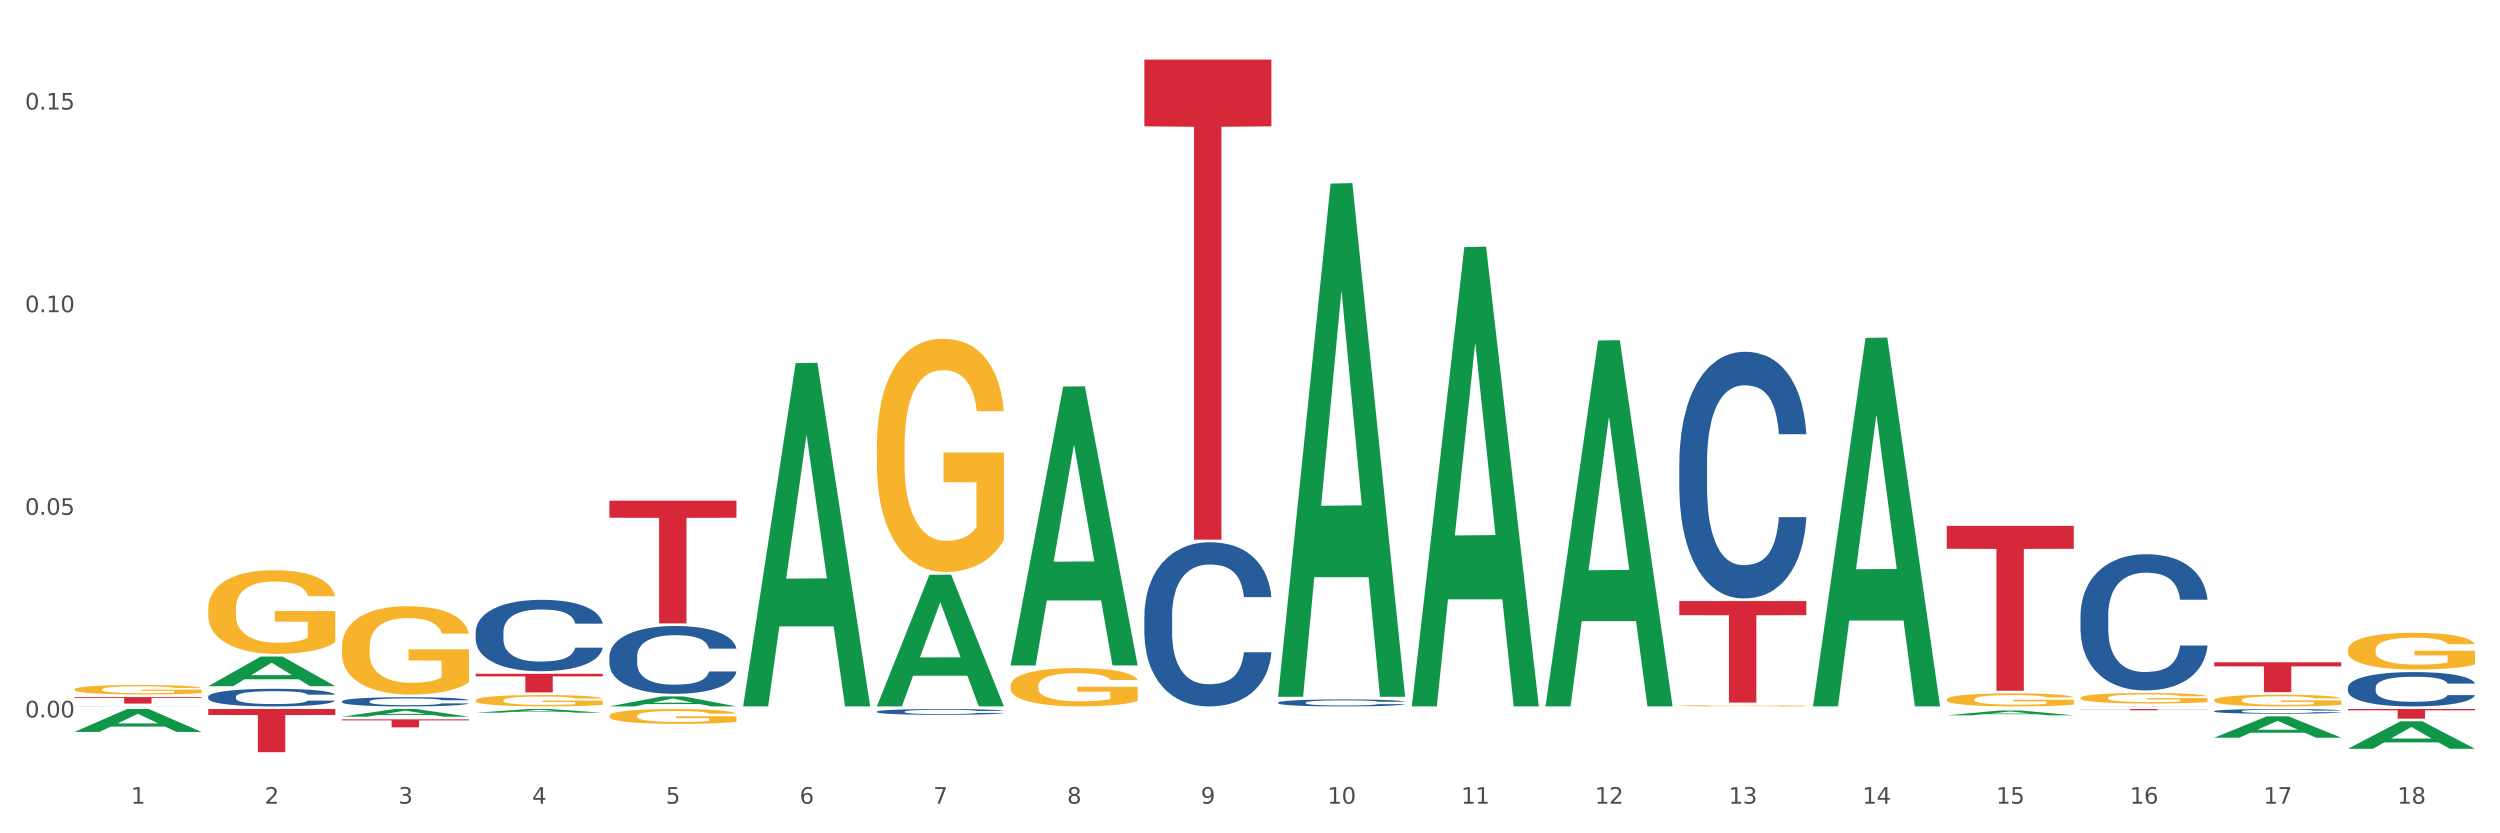 <?xml version="1.0" encoding="utf-8" standalone="no"?>
<!DOCTYPE svg PUBLIC "-//W3C//DTD SVG 1.1//EN"
  "http://www.w3.org/Graphics/SVG/1.1/DTD/svg11.dtd">
<svg xmlns:xlink="http://www.w3.org/1999/xlink" width="1080pt" height="360pt" viewBox="0 0 1080 360" xmlns="http://www.w3.org/2000/svg" version="1.1">
 <rect x="0" y="0" width="1080" height="360" fill="#333333" stroke="none"/>
 <defs>
  <style type="text/css">*{stroke-linejoin: round; stroke-linecap: butt}</style>
 </defs>
 <g id="figure_1">
  <g id="patch_1">
   <path d="M 0 360 
L 1080 360 
L 1080 0 
L 0 0 
z
" style="fill: #ffffff; stroke: #ffffff; stroke-linejoin: miter"/>
  </g>
  <g id="axes_1">
   <g id="matplotlib.axis_1">
    <g id="xtick_1">
     <g id="text_1">
      <!-- 1 -->
      <g style="fill: #4d4d4d" transform="translate(56.563 347.204) scale(0.096 -0.096)">
       <defs>
        <path id="DejaVuSans-31" d="M 794 531 
L 1825 531 
L 1825 4091 
L 703 3866 
L 703 4441 
L 1819 4666 
L 2450 4666 
L 2450 531 
L 3481 531 
L 3481 0 
L 794 0 
L 794 531 
z
" transform="scale(0.016)"/>
       </defs>
       <use xlink:href="#DejaVuSans-31"/>
      </g>
     </g>
    </g>
    <g id="xtick_2">
     <g id="text_2">
      <!-- 2 -->
      <g style="fill: #4d4d4d" transform="translate(114.336 347.204) scale(0.096 -0.096)">
       <defs>
        <path id="DejaVuSans-32" d="M 1228 531 
L 3431 531 
L 3431 0 
L 469 0 
L 469 531 
Q 828 903 1448 1529 
Q 2069 2156 2228 2338 
Q 2531 2678 2651 2914 
Q 2772 3150 2772 3378 
Q 2772 3750 2511 3984 
Q 2250 4219 1831 4219 
Q 1534 4219 1204 4116 
Q 875 4013 500 3803 
L 500 4441 
Q 881 4594 1212 4672 
Q 1544 4750 1819 4750 
Q 2544 4750 2975 4387 
Q 3406 4025 3406 3419 
Q 3406 3131 3298 2873 
Q 3191 2616 2906 2266 
Q 2828 2175 2409 1742 
Q 1991 1309 1228 531 
z
" transform="scale(0.016)"/>
       </defs>
       <use xlink:href="#DejaVuSans-32"/>
      </g>
     </g>
    </g>
    <g id="xtick_3">
     <g id="text_3">
      <!-- 3 -->
      <g style="fill: #4d4d4d" transform="translate(172.109 347.204) scale(0.096 -0.096)">
       <defs>
        <path id="DejaVuSans-33" d="M 2597 2516 
Q 3050 2419 3304 2112 
Q 3559 1806 3559 1356 
Q 3559 666 3084 287 
Q 2609 -91 1734 -91 
Q 1441 -91 1130 -33 
Q 819 25 488 141 
L 488 750 
Q 750 597 1062 519 
Q 1375 441 1716 441 
Q 2309 441 2620 675 
Q 2931 909 2931 1356 
Q 2931 1769 2642 2001 
Q 2353 2234 1838 2234 
L 1294 2234 
L 1294 2753 
L 1863 2753 
Q 2328 2753 2575 2939 
Q 2822 3125 2822 3475 
Q 2822 3834 2567 4026 
Q 2313 4219 1838 4219 
Q 1578 4219 1281 4162 
Q 984 4106 628 3988 
L 628 4550 
Q 988 4650 1302 4700 
Q 1616 4750 1894 4750 
Q 2613 4750 3031 4423 
Q 3450 4097 3450 3541 
Q 3450 3153 3228 2886 
Q 3006 2619 2597 2516 
z
" transform="scale(0.016)"/>
       </defs>
       <use xlink:href="#DejaVuSans-33"/>
      </g>
     </g>
    </g>
    <g id="xtick_4">
     <g id="text_4">
      <!-- 4 -->
      <g style="fill: #4d4d4d" transform="translate(229.882 347.204) scale(0.096 -0.096)">
       <defs>
        <path id="DejaVuSans-34" d="M 2419 4116 
L 825 1625 
L 2419 1625 
L 2419 4116 
z
M 2253 4666 
L 3047 4666 
L 3047 1625 
L 3713 1625 
L 3713 1100 
L 3047 1100 
L 3047 0 
L 2419 0 
L 2419 1100 
L 313 1100 
L 313 1709 
L 2253 4666 
z
" transform="scale(0.016)"/>
       </defs>
       <use xlink:href="#DejaVuSans-34"/>
      </g>
     </g>
    </g>
    <g id="xtick_5">
     <g id="text_5">
      <!-- 5 -->
      <g style="fill: #4d4d4d" transform="translate(287.655 347.204) scale(0.096 -0.096)">
       <defs>
        <path id="DejaVuSans-35" d="M 691 4666 
L 3169 4666 
L 3169 4134 
L 1269 4134 
L 1269 2991 
Q 1406 3038 1543 3061 
Q 1681 3084 1819 3084 
Q 2600 3084 3056 2656 
Q 3513 2228 3513 1497 
Q 3513 744 3044 326 
Q 2575 -91 1722 -91 
Q 1428 -91 1123 -41 
Q 819 9 494 109 
L 494 744 
Q 775 591 1075 516 
Q 1375 441 1709 441 
Q 2250 441 2565 725 
Q 2881 1009 2881 1497 
Q 2881 1984 2565 2268 
Q 2250 2553 1709 2553 
Q 1456 2553 1204 2497 
Q 953 2441 691 2322 
L 691 4666 
z
" transform="scale(0.016)"/>
       </defs>
       <use xlink:href="#DejaVuSans-35"/>
      </g>
     </g>
    </g>
    <g id="xtick_6">
     <g id="text_6">
      <!-- 6 -->
      <g style="fill: #4d4d4d" transform="translate(345.428 347.204) scale(0.096 -0.096)">
       <defs>
        <path id="DejaVuSans-36" d="M 2113 2584 
Q 1688 2584 1439 2293 
Q 1191 2003 1191 1497 
Q 1191 994 1439 701 
Q 1688 409 2113 409 
Q 2538 409 2786 701 
Q 3034 994 3034 1497 
Q 3034 2003 2786 2293 
Q 2538 2584 2113 2584 
z
M 3366 4563 
L 3366 3988 
Q 3128 4100 2886 4159 
Q 2644 4219 2406 4219 
Q 1781 4219 1451 3797 
Q 1122 3375 1075 2522 
Q 1259 2794 1537 2939 
Q 1816 3084 2150 3084 
Q 2853 3084 3261 2657 
Q 3669 2231 3669 1497 
Q 3669 778 3244 343 
Q 2819 -91 2113 -91 
Q 1303 -91 875 529 
Q 447 1150 447 2328 
Q 447 3434 972 4092 
Q 1497 4750 2381 4750 
Q 2619 4750 2861 4703 
Q 3103 4656 3366 4563 
z
" transform="scale(0.016)"/>
       </defs>
       <use xlink:href="#DejaVuSans-36"/>
      </g>
     </g>
    </g>
    <g id="xtick_7">
     <g id="text_7">
      <!-- 7 -->
      <g style="fill: #4d4d4d" transform="translate(403.201 347.204) scale(0.096 -0.096)">
       <defs>
        <path id="DejaVuSans-37" d="M 525 4666 
L 3525 4666 
L 3525 4397 
L 1831 0 
L 1172 0 
L 2766 4134 
L 525 4134 
L 525 4666 
z
" transform="scale(0.016)"/>
       </defs>
       <use xlink:href="#DejaVuSans-37"/>
      </g>
     </g>
    </g>
    <g id="xtick_8">
     <g id="text_8">
      <!-- 8 -->
      <g style="fill: #4d4d4d" transform="translate(460.974 347.204) scale(0.096 -0.096)">
       <defs>
        <path id="DejaVuSans-38" d="M 2034 2216 
Q 1584 2216 1326 1975 
Q 1069 1734 1069 1313 
Q 1069 891 1326 650 
Q 1584 409 2034 409 
Q 2484 409 2743 651 
Q 3003 894 3003 1313 
Q 3003 1734 2745 1975 
Q 2488 2216 2034 2216 
z
M 1403 2484 
Q 997 2584 770 2862 
Q 544 3141 544 3541 
Q 544 4100 942 4425 
Q 1341 4750 2034 4750 
Q 2731 4750 3128 4425 
Q 3525 4100 3525 3541 
Q 3525 3141 3298 2862 
Q 3072 2584 2669 2484 
Q 3125 2378 3379 2068 
Q 3634 1759 3634 1313 
Q 3634 634 3220 271 
Q 2806 -91 2034 -91 
Q 1263 -91 848 271 
Q 434 634 434 1313 
Q 434 1759 690 2068 
Q 947 2378 1403 2484 
z
M 1172 3481 
Q 1172 3119 1398 2916 
Q 1625 2713 2034 2713 
Q 2441 2713 2670 2916 
Q 2900 3119 2900 3481 
Q 2900 3844 2670 4047 
Q 2441 4250 2034 4250 
Q 1625 4250 1398 4047 
Q 1172 3844 1172 3481 
z
" transform="scale(0.016)"/>
       </defs>
       <use xlink:href="#DejaVuSans-38"/>
      </g>
     </g>
    </g>
    <g id="xtick_9">
     <g id="text_9">
      <!-- 9 -->
      <g style="fill: #4d4d4d" transform="translate(518.747 347.204) scale(0.096 -0.096)">
       <defs>
        <path id="DejaVuSans-39" d="M 703 97 
L 703 672 
Q 941 559 1184 500 
Q 1428 441 1663 441 
Q 2288 441 2617 861 
Q 2947 1281 2994 2138 
Q 2813 1869 2534 1725 
Q 2256 1581 1919 1581 
Q 1219 1581 811 2004 
Q 403 2428 403 3163 
Q 403 3881 828 4315 
Q 1253 4750 1959 4750 
Q 2769 4750 3195 4129 
Q 3622 3509 3622 2328 
Q 3622 1225 3098 567 
Q 2575 -91 1691 -91 
Q 1453 -91 1209 -44 
Q 966 3 703 97 
z
M 1959 2075 
Q 2384 2075 2632 2365 
Q 2881 2656 2881 3163 
Q 2881 3666 2632 3958 
Q 2384 4250 1959 4250 
Q 1534 4250 1286 3958 
Q 1038 3666 1038 3163 
Q 1038 2656 1286 2365 
Q 1534 2075 1959 2075 
z
" transform="scale(0.016)"/>
       </defs>
       <use xlink:href="#DejaVuSans-39"/>
      </g>
     </g>
    </g>
    <g id="xtick_10">
     <g id="text_10">
      <!-- 10 -->
      <g style="fill: #4d4d4d" transform="translate(573.466 347.204) scale(0.096 -0.096)">
       <defs>
        <path id="DejaVuSans-30" d="M 2034 4250 
Q 1547 4250 1301 3770 
Q 1056 3291 1056 2328 
Q 1056 1369 1301 889 
Q 1547 409 2034 409 
Q 2525 409 2770 889 
Q 3016 1369 3016 2328 
Q 3016 3291 2770 3770 
Q 2525 4250 2034 4250 
z
M 2034 4750 
Q 2819 4750 3233 4129 
Q 3647 3509 3647 2328 
Q 3647 1150 3233 529 
Q 2819 -91 2034 -91 
Q 1250 -91 836 529 
Q 422 1150 422 2328 
Q 422 3509 836 4129 
Q 1250 4750 2034 4750 
z
" transform="scale(0.016)"/>
       </defs>
       <use xlink:href="#DejaVuSans-31"/>
       <use xlink:href="#DejaVuSans-30" transform="translate(63.623 0)"/>
      </g>
     </g>
    </g>
    <g id="xtick_11">
     <g id="text_11">
      <!-- 11 -->
      <g style="fill: #4d4d4d" transform="translate(631.239 347.204) scale(0.096 -0.096)">
       <use xlink:href="#DejaVuSans-31"/>
       <use xlink:href="#DejaVuSans-31" transform="translate(63.623 0)"/>
      </g>
     </g>
    </g>
    <g id="xtick_12">
     <g id="text_12">
      <!-- 12 -->
      <g style="fill: #4d4d4d" transform="translate(689.012 347.204) scale(0.096 -0.096)">
       <use xlink:href="#DejaVuSans-31"/>
       <use xlink:href="#DejaVuSans-32" transform="translate(63.623 0)"/>
      </g>
     </g>
    </g>
    <g id="xtick_13">
     <g id="text_13">
      <!-- 13 -->
      <g style="fill: #4d4d4d" transform="translate(746.785 347.204) scale(0.096 -0.096)">
       <use xlink:href="#DejaVuSans-31"/>
       <use xlink:href="#DejaVuSans-33" transform="translate(63.623 0)"/>
      </g>
     </g>
    </g>
    <g id="xtick_14">
     <g id="text_14">
      <!-- 14 -->
      <g style="fill: #4d4d4d" transform="translate(804.558 347.204) scale(0.096 -0.096)">
       <use xlink:href="#DejaVuSans-31"/>
       <use xlink:href="#DejaVuSans-34" transform="translate(63.623 0)"/>
      </g>
     </g>
    </g>
    <g id="xtick_15">
     <g id="text_15">
      <!-- 15 -->
      <g style="fill: #4d4d4d" transform="translate(862.331 347.204) scale(0.096 -0.096)">
       <use xlink:href="#DejaVuSans-31"/>
       <use xlink:href="#DejaVuSans-35" transform="translate(63.623 0)"/>
      </g>
     </g>
    </g>
    <g id="xtick_16">
     <g id="text_16">
      <!-- 16 -->
      <g style="fill: #4d4d4d" transform="translate(920.104 347.204) scale(0.096 -0.096)">
       <use xlink:href="#DejaVuSans-31"/>
       <use xlink:href="#DejaVuSans-36" transform="translate(63.623 0)"/>
      </g>
     </g>
    </g>
    <g id="xtick_17">
     <g id="text_17">
      <!-- 17 -->
      <g style="fill: #4d4d4d" transform="translate(977.877 347.204) scale(0.096 -0.096)">
       <use xlink:href="#DejaVuSans-31"/>
       <use xlink:href="#DejaVuSans-37" transform="translate(63.623 0)"/>
      </g>
     </g>
    </g>
    <g id="xtick_18">
     <g id="text_18">
      <!-- 18 -->
      <g style="fill: #4d4d4d" transform="translate(1035.65 347.204) scale(0.096 -0.096)">
       <use xlink:href="#DejaVuSans-31"/>
       <use xlink:href="#DejaVuSans-38" transform="translate(63.623 0)"/>
      </g>
     </g>
    </g>
    <g id="xtick_19"/>
    <g id="xtick_20"/>
    <g id="xtick_21"/>
    <g id="xtick_22"/>
    <g id="xtick_23"/>
    <g id="xtick_24"/>
    <g id="xtick_25"/>
    <g id="xtick_26"/>
    <g id="xtick_27"/>
    <g id="xtick_28"/>
    <g id="xtick_29"/>
    <g id="xtick_30"/>
    <g id="xtick_31"/>
    <g id="xtick_32"/>
    <g id="xtick_33"/>
    <g id="xtick_34"/>
    <g id="xtick_35"/>
   </g>
   <g id="matplotlib.axis_2">
    <g id="ytick_1">
     <g id="text_19">
      <!-- 0.00 -->
      <g style="fill: #4d4d4d" transform="translate(10.8 309.941) scale(0.096 -0.096)">
       <defs>
        <path id="DejaVuSans-2e" d="M 684 794 
L 1344 794 
L 1344 0 
L 684 0 
L 684 794 
z
" transform="scale(0.016)"/>
       </defs>
       <use xlink:href="#DejaVuSans-30"/>
       <use xlink:href="#DejaVuSans-2e" transform="translate(63.623 0)"/>
       <use xlink:href="#DejaVuSans-30" transform="translate(95.41 0)"/>
       <use xlink:href="#DejaVuSans-30" transform="translate(159.033 0)"/>
      </g>
     </g>
    </g>
    <g id="ytick_2">
     <g id="text_20">
      <!-- 0.05 -->
      <g style="fill: #4d4d4d" transform="translate(10.8 222.404) scale(0.096 -0.096)">
       <use xlink:href="#DejaVuSans-30"/>
       <use xlink:href="#DejaVuSans-2e" transform="translate(63.623 0)"/>
       <use xlink:href="#DejaVuSans-30" transform="translate(95.41 0)"/>
       <use xlink:href="#DejaVuSans-35" transform="translate(159.033 0)"/>
      </g>
     </g>
    </g>
    <g id="ytick_3">
     <g id="text_21">
      <!-- 0.10 -->
      <g style="fill: #4d4d4d" transform="translate(10.8 134.868) scale(0.096 -0.096)">
       <use xlink:href="#DejaVuSans-30"/>
       <use xlink:href="#DejaVuSans-2e" transform="translate(63.623 0)"/>
       <use xlink:href="#DejaVuSans-31" transform="translate(95.41 0)"/>
       <use xlink:href="#DejaVuSans-30" transform="translate(159.033 0)"/>
      </g>
     </g>
    </g>
    <g id="ytick_4">
     <g id="text_22">
      <!-- 0.15 -->
      <g style="fill: #4d4d4d" transform="translate(10.8 47.331) scale(0.096 -0.096)">
       <use xlink:href="#DejaVuSans-30"/>
       <use xlink:href="#DejaVuSans-2e" transform="translate(63.623 0)"/>
       <use xlink:href="#DejaVuSans-31" transform="translate(95.41 0)"/>
       <use xlink:href="#DejaVuSans-35" transform="translate(159.033 0)"/>
      </g>
     </g>
    </g>
    <g id="ytick_5"/>
    <g id="ytick_6"/>
    <g id="ytick_7"/>
   </g>
   <g id="PolyCollection_1">
    <path d="M 32.175 316.167 
L 32.232 316.157 
L 54.864 306.303 
L 64.257 306.294 
L 87.059 316.185 
L 76.196 316.185 
L 71.273 313.882 
L 47.905 313.882 
L 47.735 313.919 
L 42.982 316.185 
L 32.175 316.185 
L 32.175 316.167 
L 50.847 312.507 
L 68.331 312.498 
L 59.674 308.402 
L 59.561 308.383 
L 59.447 308.411 
L 50.79 312.498 
L 50.847 312.507 
L 32.175 316.167 
z
" clip-path="url(#pa095d20655)" style="fill: #109648"/>
    <path d="M 89.948 296.413 
L 90.005 296.401 
L 112.637 283.63 
L 122.03 283.618 
L 144.832 296.437 
L 133.969 296.437 
L 129.046 293.452 
L 105.678 293.452 
L 105.508 293.5 
L 100.755 296.437 
L 89.948 296.437 
L 89.948 296.413 
L 108.62 291.67 
L 126.104 291.658 
L 117.447 286.35 
L 117.334 286.326 
L 117.22 286.362 
L 108.563 291.658 
L 108.62 291.67 
L 89.948 296.413 
z
" clip-path="url(#pa095d20655)" style="fill: #109648"/>
    <path d="M 147.721 309.616 
L 147.778 309.612 
L 170.41 306.297 
L 179.803 306.294 
L 202.605 309.622 
L 191.742 309.622 
L 186.819 308.847 
L 163.451 308.847 
L 163.281 308.859 
L 158.528 309.622 
L 147.721 309.622 
L 147.721 309.616 
L 166.393 308.384 
L 183.877 308.381 
L 175.22 307.003 
L 175.107 306.997 
L 174.993 307.006 
L 166.336 308.381 
L 166.393 308.384 
L 147.721 309.616 
z
" clip-path="url(#pa095d20655)" style="fill: #109648"/>
    <path d="M 205.494 307.907 
L 205.551 307.905 
L 228.183 306.295 
L 237.576 306.294 
L 260.378 307.91 
L 249.515 307.91 
L 244.592 307.533 
L 221.224 307.533 
L 221.054 307.539 
L 216.301 307.91 
L 205.494 307.91 
L 205.494 307.907 
L 224.166 307.309 
L 241.65 307.307 
L 232.993 306.638 
L 232.88 306.635 
L 232.766 306.64 
L 224.109 307.307 
L 224.166 307.309 
L 205.494 307.907 
z
" clip-path="url(#pa095d20655)" style="fill: #109648"/>
    <path d="M 263.267 305.163 
L 263.324 305.159 
L 285.956 300.859 
L 295.349 300.855 
L 318.151 305.172 
L 307.288 305.172 
L 302.365 304.166 
L 278.997 304.166 
L 278.827 304.183 
L 274.074 305.172 
L 263.267 305.172 
L 263.267 305.163 
L 281.939 303.567 
L 299.423 303.563 
L 290.766 301.775 
L 290.653 301.767 
L 290.539 301.779 
L 281.882 303.563 
L 281.939 303.567 
L 263.267 305.163 
z
" clip-path="url(#pa095d20655)" style="fill: #109648"/>
    <path d="M 321.04 304.893 
L 321.096 304.753 
L 343.729 156.873 
L 353.122 156.733 
L 375.924 305.172 
L 365.061 305.172 
L 360.138 270.606 
L 336.77 270.606 
L 336.6 271.163 
L 331.847 305.172 
L 321.04 305.172 
L 321.04 304.893 
L 339.712 249.978 
L 357.196 249.838 
L 348.539 188.372 
L 348.425 188.093 
L 348.312 188.512 
L 339.655 249.838 
L 339.712 249.978 
L 321.04 304.893 
z
" clip-path="url(#pa095d20655)" style="fill: #109648"/>
    <path d="M 205.494 291.082 
L 260.378 291.082 
L 260.378 292.2 
L 238.789 292.208 
L 238.789 299.129 
L 226.953 299.129 
L 226.953 292.208 
L 205.494 292.2 
L 205.494 291.089 
L 205.494 291.082 
z
" clip-path="url(#pa095d20655)" style="fill: #d62839"/>
    <path d="M 147.721 310.744 
L 202.605 310.744 
L 202.605 311.224 
L 181.016 311.227 
L 181.016 314.199 
L 169.18 314.199 
L 169.18 311.227 
L 147.721 311.224 
L 147.721 310.747 
L 147.721 310.744 
z
" clip-path="url(#pa095d20655)" style="fill: #d62839"/>
    <path d="M 783.224 304.872 
L 783.28 304.723 
L 805.913 145.968 
L 815.306 145.818 
L 838.108 305.172 
L 827.244 305.172 
L 822.322 268.064 
L 798.953 268.064 
L 798.784 268.662 
L 794.031 305.172 
L 783.224 305.172 
L 783.224 304.872 
L 801.896 245.919 
L 819.38 245.769 
L 810.722 179.784 
L 810.609 179.484 
L 810.496 179.933 
L 801.839 245.769 
L 801.896 245.919 
L 783.224 304.872 
z
" clip-path="url(#pa095d20655)" style="fill: #109648"/>
    <path d="M 667.678 304.874 
L 667.734 304.726 
L 690.367 147.091 
L 699.76 146.943 
L 722.562 305.172 
L 711.698 305.172 
L 706.776 268.326 
L 683.408 268.326 
L 683.238 268.92 
L 678.485 305.172 
L 667.678 305.172 
L 667.678 304.874 
L 686.35 246.337 
L 703.834 246.189 
L 695.177 180.668 
L 695.063 180.371 
L 694.95 180.817 
L 686.293 246.189 
L 686.35 246.337 
L 667.678 304.874 
z
" clip-path="url(#pa095d20655)" style="fill: #109648"/>
    <path d="M 898.77 305.171 
L 898.826 305.171 
L 921.459 305.041 
L 930.852 305.041 
L 953.654 305.172 
L 942.79 305.172 
L 937.868 305.141 
L 914.499 305.141 
L 914.33 305.142 
L 909.577 305.172 
L 898.77 305.172 
L 898.77 305.171 
L 917.442 305.123 
L 934.925 305.123 
L 926.268 305.068 
L 926.155 305.068 
L 926.042 305.069 
L 917.385 305.123 
L 917.442 305.123 
L 898.77 305.171 
z
" clip-path="url(#pa095d20655)" style="fill: #109648"/>
    <path d="M 840.997 309.014 
L 841.053 309.012 
L 863.686 306.948 
L 873.079 306.946 
L 895.881 309.018 
L 885.017 309.018 
L 880.095 308.535 
L 856.726 308.535 
L 856.557 308.543 
L 851.804 309.018 
L 840.997 309.018 
L 840.997 309.014 
L 859.669 308.247 
L 877.152 308.246 
L 868.495 307.388 
L 868.382 307.384 
L 868.269 307.39 
L 859.612 308.246 
L 859.669 308.247 
L 840.997 309.014 
z
" clip-path="url(#pa095d20655)" style="fill: #109648"/>
    <path d="M 32.175 297.806 
L 32.24 297.803 
L 32.24 297.669 
L 32.369 297.553 
L 33.017 297.275 
L 33.989 297.044 
L 34.702 296.921 
L 35.415 296.821 
L 36.257 296.72 
L 37.294 296.616 
L 39.173 296.464 
L 40.34 296.386 
L 41.765 296.304 
L 44.357 296.185 
L 46.236 296.118 
L 48.18 296.062 
L 51.355 295.995 
L 53.429 295.965 
L 55.632 295.943 
L 58.289 295.928 
L 60.298 295.924 
L 64.704 295.936 
L 68.462 295.969 
L 70.277 295.995 
L 72.609 296.04 
L 73.84 296.069 
L 75.849 296.129 
L 77.923 296.207 
L 79.348 296.274 
L 81.487 296.4 
L 83.107 296.527 
L 84.597 296.683 
L 85.375 296.791 
L 85.958 296.891 
L 86.476 297.007 
L 86.995 297.189 
L 75.331 297.189 
L 74.877 297.059 
L 74.164 296.936 
L 73.128 296.817 
L 72.22 296.743 
L 70.665 296.65 
L 69.24 296.59 
L 67.749 296.546 
L 65.935 296.508 
L 64.509 296.49 
L 62.501 296.475 
L 58.548 296.479 
L 55.891 296.508 
L 54.077 296.546 
L 52.911 296.579 
L 51.874 296.616 
L 50.707 296.668 
L 49.347 296.746 
L 48.375 296.817 
L 47.403 296.906 
L 46.625 296.996 
L 45.912 297.1 
L 45.329 297.211 
L 44.876 297.327 
L 44.487 297.468 
L 44.163 297.702 
L 44.163 298.212 
L 44.292 298.327 
L 44.616 298.48 
L 45.005 298.595 
L 45.653 298.732 
L 46.236 298.825 
L 47.338 298.959 
L 48.569 299.071 
L 49.541 299.142 
L 50.513 299.201 
L 52.198 299.283 
L 54.077 299.35 
L 55.697 299.391 
L 57.9 299.428 
L 59.39 299.443 
L 60.686 299.45 
L 63.861 299.45 
L 66.129 299.439 
L 68.657 299.413 
L 70.601 299.38 
L 72.22 299.339 
L 74.035 299.272 
L 75.201 299.209 
L 75.201 298.431 
L 60.946 298.428 
L 60.946 297.911 
L 87.059 297.911 
L 87.059 299.428 
L 85.958 299.506 
L 84.727 299.577 
L 83.431 299.64 
L 81.487 299.718 
L 79.154 299.792 
L 77.08 299.845 
L 74.877 299.889 
L 72.285 299.93 
L 68.916 299.967 
L 66.842 299.982 
L 64.25 299.993 
L 61.205 299.997 
L 58.548 299.99 
L 55.956 299.971 
L 53.235 299.938 
L 50.578 299.889 
L 48.569 299.841 
L 46.56 299.781 
L 44.422 299.703 
L 42.737 299.629 
L 41.441 299.562 
L 40.016 299.476 
L 38.46 299.365 
L 37.294 299.264 
L 36.257 299.16 
L 35.156 299.026 
L 34.378 298.911 
L 33.601 298.766 
L 33.147 298.658 
L 32.629 298.491 
L 32.24 298.256 
L 32.175 297.806 
z
" clip-path="url(#pa095d20655)" style="fill: #f7b32b"/>
    <path d="M 89.948 263.048 
L 90.013 263.015 
L 90.013 261.826 
L 90.142 260.803 
L 90.79 258.326 
L 91.762 256.279 
L 92.475 255.19 
L 93.188 254.298 
L 94.03 253.407 
L 95.067 252.482 
L 96.946 251.129 
L 98.113 250.435 
L 99.538 249.709 
L 102.13 248.652 
L 104.009 248.058 
L 105.953 247.563 
L 109.128 246.968 
L 111.202 246.704 
L 113.405 246.506 
L 116.062 246.374 
L 118.071 246.341 
L 122.477 246.44 
L 126.235 246.737 
L 128.049 246.968 
L 130.382 247.365 
L 131.613 247.629 
L 133.622 248.157 
L 135.696 248.85 
L 137.121 249.445 
L 139.26 250.567 
L 140.88 251.69 
L 142.37 253.077 
L 143.148 254.034 
L 143.731 254.926 
L 144.249 255.949 
L 144.768 257.567 
L 133.104 257.567 
L 132.65 256.411 
L 131.937 255.322 
L 130.901 254.265 
L 129.993 253.605 
L 128.438 252.78 
L 127.013 252.251 
L 125.522 251.855 
L 123.708 251.525 
L 122.282 251.36 
L 120.274 251.228 
L 116.321 251.261 
L 113.664 251.525 
L 111.85 251.855 
L 110.684 252.152 
L 109.647 252.482 
L 108.48 252.945 
L 107.12 253.638 
L 106.148 254.265 
L 105.176 255.058 
L 104.398 255.85 
L 103.685 256.775 
L 103.102 257.765 
L 102.648 258.789 
L 102.26 260.043 
L 101.936 262.124 
L 101.936 266.647 
L 102.065 267.671 
L 102.389 269.024 
L 102.778 270.048 
L 103.426 271.269 
L 104.009 272.095 
L 105.111 273.284 
L 106.342 274.274 
L 107.314 274.901 
L 108.286 275.43 
L 109.971 276.156 
L 111.85 276.75 
L 113.47 277.114 
L 115.673 277.444 
L 117.163 277.576 
L 118.459 277.642 
L 121.634 277.642 
L 123.902 277.543 
L 126.43 277.312 
L 128.373 277.015 
L 129.993 276.651 
L 131.808 276.057 
L 132.974 275.496 
L 132.974 268.595 
L 118.719 268.562 
L 118.719 263.973 
L 144.832 263.973 
L 144.832 277.444 
L 143.731 278.137 
L 142.5 278.764 
L 141.204 279.326 
L 139.26 280.019 
L 136.927 280.68 
L 134.853 281.142 
L 132.65 281.538 
L 130.058 281.901 
L 126.689 282.231 
L 124.615 282.363 
L 122.023 282.462 
L 118.978 282.495 
L 116.321 282.429 
L 113.729 282.264 
L 111.007 281.967 
L 108.351 281.538 
L 106.342 281.109 
L 104.333 280.58 
L 102.195 279.887 
L 100.51 279.227 
L 99.214 278.632 
L 97.789 277.873 
L 96.233 276.882 
L 95.067 275.991 
L 94.03 275.067 
L 92.929 273.878 
L 92.151 272.854 
L 91.374 271.567 
L 90.92 270.609 
L 90.402 269.123 
L 90.013 267.043 
L 89.948 263.048 
z
" clip-path="url(#pa095d20655)" style="fill: #f7b32b"/>
    <path d="M 147.721 279.526 
L 147.786 279.491 
L 147.786 278.236 
L 147.915 277.156 
L 148.563 274.542 
L 149.535 272.381 
L 150.248 271.23 
L 150.961 270.289 
L 151.803 269.348 
L 152.84 268.373 
L 154.719 266.944 
L 155.886 266.212 
L 157.311 265.445 
L 159.903 264.33 
L 161.782 263.702 
L 163.726 263.179 
L 166.901 262.552 
L 168.975 262.273 
L 171.178 262.064 
L 173.835 261.925 
L 175.844 261.89 
L 180.25 261.994 
L 184.008 262.308 
L 185.822 262.552 
L 188.155 262.97 
L 189.386 263.249 
L 191.395 263.807 
L 193.469 264.539 
L 194.894 265.166 
L 197.033 266.351 
L 198.653 267.536 
L 200.143 269 
L 200.921 270.011 
L 201.504 270.952 
L 202.022 272.032 
L 202.54 273.74 
L 190.877 273.74 
L 190.423 272.52 
L 189.71 271.37 
L 188.674 270.255 
L 187.766 269.558 
L 186.211 268.686 
L 184.786 268.129 
L 183.295 267.71 
L 181.481 267.362 
L 180.055 267.187 
L 178.047 267.048 
L 174.094 267.083 
L 171.437 267.362 
L 169.623 267.71 
L 168.456 268.024 
L 167.42 268.373 
L 166.253 268.86 
L 164.893 269.592 
L 163.921 270.255 
L 162.949 271.091 
L 162.171 271.928 
L 161.458 272.903 
L 160.875 273.949 
L 160.421 275.03 
L 160.033 276.354 
L 159.709 278.55 
L 159.709 283.325 
L 159.838 284.405 
L 160.162 285.834 
L 160.551 286.915 
L 161.199 288.204 
L 161.782 289.075 
L 162.884 290.33 
L 164.115 291.376 
L 165.087 292.038 
L 166.059 292.596 
L 167.744 293.362 
L 169.623 293.99 
L 171.243 294.373 
L 173.446 294.722 
L 174.936 294.861 
L 176.232 294.931 
L 179.407 294.931 
L 181.675 294.826 
L 184.203 294.582 
L 186.146 294.269 
L 187.766 293.885 
L 189.581 293.258 
L 190.747 292.665 
L 190.747 285.381 
L 176.491 285.346 
L 176.491 280.501 
L 202.605 280.501 
L 202.605 294.722 
L 201.504 295.454 
L 200.273 296.116 
L 198.977 296.708 
L 197.033 297.44 
L 194.7 298.137 
L 192.626 298.625 
L 190.423 299.044 
L 187.831 299.427 
L 184.462 299.775 
L 182.388 299.915 
L 179.796 300.019 
L 176.751 300.054 
L 174.094 299.985 
L 171.502 299.81 
L 168.78 299.497 
L 166.124 299.044 
L 164.115 298.59 
L 162.106 298.033 
L 159.968 297.301 
L 158.283 296.604 
L 156.987 295.976 
L 155.562 295.175 
L 154.006 294.129 
L 152.84 293.188 
L 151.803 292.212 
L 150.702 290.958 
L 149.924 289.877 
L 149.147 288.518 
L 148.693 287.507 
L 148.175 285.939 
L 147.786 283.743 
L 147.721 279.526 
z
" clip-path="url(#pa095d20655)" style="fill: #f7b32b"/>
    <path d="M 205.494 302.525 
L 205.559 302.521 
L 205.559 302.359 
L 205.688 302.22 
L 206.336 301.883 
L 207.308 301.604 
L 208.021 301.456 
L 208.734 301.334 
L 209.576 301.213 
L 210.613 301.087 
L 212.492 300.903 
L 213.659 300.809 
L 215.084 300.71 
L 217.676 300.566 
L 219.555 300.485 
L 221.499 300.418 
L 224.674 300.337 
L 226.748 300.301 
L 228.951 300.274 
L 231.608 300.256 
L 233.616 300.251 
L 238.023 300.265 
L 241.781 300.305 
L 243.595 300.337 
L 245.928 300.391 
L 247.159 300.427 
L 249.168 300.499 
L 251.242 300.593 
L 252.667 300.674 
L 254.806 300.827 
L 256.426 300.979 
L 257.916 301.168 
L 258.694 301.298 
L 259.277 301.42 
L 259.795 301.559 
L 260.313 301.779 
L 248.65 301.779 
L 248.196 301.622 
L 247.483 301.474 
L 246.447 301.33 
L 245.539 301.24 
L 243.984 301.128 
L 242.559 301.056 
L 241.068 301.002 
L 239.254 300.957 
L 237.828 300.934 
L 235.82 300.916 
L 231.867 300.921 
L 229.21 300.957 
L 227.396 301.002 
L 226.229 301.042 
L 225.193 301.087 
L 224.026 301.15 
L 222.666 301.244 
L 221.694 301.33 
L 220.722 301.438 
L 219.944 301.546 
L 219.231 301.671 
L 218.648 301.806 
L 218.194 301.945 
L 217.806 302.116 
L 217.482 302.399 
L 217.482 303.015 
L 217.611 303.154 
L 217.935 303.338 
L 218.324 303.478 
L 218.972 303.644 
L 219.555 303.756 
L 220.657 303.918 
L 221.888 304.053 
L 222.86 304.138 
L 223.832 304.21 
L 225.517 304.309 
L 227.396 304.39 
L 229.016 304.439 
L 231.219 304.484 
L 232.709 304.502 
L 234.005 304.511 
L 237.18 304.511 
L 239.448 304.498 
L 241.975 304.466 
L 243.919 304.426 
L 245.539 304.376 
L 247.354 304.295 
L 248.52 304.219 
L 248.52 303.28 
L 234.264 303.275 
L 234.264 302.651 
L 260.378 302.651 
L 260.378 304.484 
L 259.277 304.578 
L 258.046 304.664 
L 256.75 304.74 
L 254.806 304.835 
L 252.473 304.924 
L 250.399 304.987 
L 248.196 305.041 
L 245.604 305.091 
L 242.235 305.136 
L 240.161 305.154 
L 237.569 305.167 
L 234.524 305.172 
L 231.867 305.163 
L 229.275 305.14 
L 226.553 305.1 
L 223.897 305.041 
L 221.888 304.983 
L 219.879 304.911 
L 217.741 304.817 
L 216.056 304.727 
L 214.76 304.646 
L 213.335 304.542 
L 211.779 304.408 
L 210.613 304.286 
L 209.576 304.161 
L 208.475 303.999 
L 207.697 303.86 
L 206.92 303.684 
L 206.466 303.554 
L 205.948 303.352 
L 205.559 303.069 
L 205.494 302.525 
z
" clip-path="url(#pa095d20655)" style="fill: #f7b32b"/>
    <path d="M 898.77 301.475 
L 898.835 301.471 
L 898.835 301.322 
L 898.964 301.193 
L 899.612 300.882 
L 900.584 300.625 
L 901.297 300.488 
L 902.01 300.376 
L 902.852 300.264 
L 903.889 300.148 
L 905.768 299.978 
L 906.934 299.891 
L 908.36 299.8 
L 910.952 299.667 
L 912.831 299.592 
L 914.775 299.53 
L 917.95 299.456 
L 920.024 299.422 
L 922.227 299.398 
L 924.884 299.381 
L 926.892 299.377 
L 931.299 299.389 
L 935.057 299.427 
L 936.871 299.456 
L 939.204 299.505 
L 940.435 299.539 
L 942.444 299.605 
L 944.517 299.692 
L 945.943 299.767 
L 948.081 299.908 
L 949.701 300.049 
L 951.192 300.223 
L 951.969 300.343 
L 952.552 300.455 
L 953.071 300.584 
L 953.589 300.787 
L 941.926 300.787 
L 941.472 300.642 
L 940.759 300.505 
L 939.722 300.372 
L 938.815 300.289 
L 937.26 300.186 
L 935.834 300.119 
L 934.344 300.069 
L 932.53 300.028 
L 931.104 300.007 
L 929.095 299.991 
L 925.143 299.995 
L 922.486 300.028 
L 920.672 300.069 
L 919.505 300.107 
L 918.468 300.148 
L 917.302 300.206 
L 915.941 300.293 
L 914.969 300.372 
L 913.997 300.472 
L 913.22 300.571 
L 912.507 300.687 
L 911.924 300.812 
L 911.47 300.94 
L 911.081 301.098 
L 910.757 301.359 
L 910.757 301.928 
L 910.887 302.056 
L 911.211 302.226 
L 911.6 302.355 
L 912.248 302.508 
L 912.831 302.612 
L 913.933 302.761 
L 915.164 302.886 
L 916.136 302.964 
L 917.108 303.031 
L 918.792 303.122 
L 920.672 303.197 
L 922.292 303.242 
L 924.495 303.284 
L 925.985 303.3 
L 927.281 303.309 
L 930.456 303.309 
L 932.724 303.296 
L 935.251 303.267 
L 937.195 303.23 
L 938.815 303.184 
L 940.63 303.11 
L 941.796 303.039 
L 941.796 302.172 
L 927.54 302.168 
L 927.54 301.592 
L 953.654 301.592 
L 953.654 303.284 
L 952.552 303.371 
L 951.321 303.45 
L 950.025 303.52 
L 948.081 303.607 
L 945.749 303.69 
L 943.675 303.748 
L 941.472 303.798 
L 938.88 303.844 
L 935.51 303.885 
L 933.437 303.902 
L 930.845 303.914 
L 927.799 303.918 
L 925.143 303.91 
L 922.551 303.889 
L 919.829 303.852 
L 917.172 303.798 
L 915.164 303.744 
L 913.155 303.678 
L 911.017 303.591 
L 909.332 303.508 
L 908.036 303.433 
L 906.61 303.338 
L 905.055 303.213 
L 903.889 303.101 
L 902.852 302.985 
L 901.75 302.836 
L 900.973 302.707 
L 900.195 302.546 
L 899.742 302.425 
L 899.223 302.239 
L 898.835 301.977 
L 898.77 301.475 
z
" clip-path="url(#pa095d20655)" style="fill: #f7b32b"/>
    <path d="M 840.997 302.136 
L 841.062 302.13 
L 841.062 301.945 
L 841.191 301.785 
L 841.839 301.398 
L 842.811 301.079 
L 843.524 300.909 
L 844.237 300.77 
L 845.079 300.63 
L 846.116 300.486 
L 847.995 300.275 
L 849.161 300.166 
L 850.587 300.053 
L 853.179 299.888 
L 855.058 299.795 
L 857.002 299.718 
L 860.177 299.625 
L 862.251 299.584 
L 864.454 299.553 
L 867.111 299.532 
L 869.119 299.527 
L 873.526 299.543 
L 877.284 299.589 
L 879.098 299.625 
L 881.431 299.687 
L 882.662 299.728 
L 884.671 299.811 
L 886.744 299.919 
L 888.17 300.012 
L 890.308 300.187 
L 891.928 300.362 
L 893.419 300.579 
L 894.196 300.728 
L 894.779 300.868 
L 895.298 301.027 
L 895.816 301.28 
L 884.153 301.28 
L 883.699 301.099 
L 882.986 300.929 
L 881.949 300.764 
L 881.042 300.661 
L 879.487 300.532 
L 878.061 300.45 
L 876.571 300.388 
L 874.757 300.337 
L 873.331 300.311 
L 871.322 300.29 
L 867.37 300.295 
L 864.713 300.337 
L 862.899 300.388 
L 861.732 300.435 
L 860.695 300.486 
L 859.529 300.558 
L 858.168 300.666 
L 857.196 300.764 
L 856.224 300.888 
L 855.447 301.012 
L 854.734 301.156 
L 854.151 301.311 
L 853.697 301.471 
L 853.308 301.666 
L 852.984 301.991 
L 852.984 302.697 
L 853.114 302.857 
L 853.438 303.068 
L 853.827 303.228 
L 854.475 303.419 
L 855.058 303.548 
L 856.16 303.733 
L 857.391 303.888 
L 858.363 303.986 
L 859.335 304.068 
L 861.019 304.182 
L 862.899 304.275 
L 864.519 304.331 
L 866.722 304.383 
L 868.212 304.404 
L 869.508 304.414 
L 872.683 304.414 
L 874.951 304.398 
L 877.478 304.362 
L 879.422 304.316 
L 881.042 304.259 
L 882.857 304.166 
L 884.023 304.079 
L 884.023 303.001 
L 869.767 302.996 
L 869.767 302.28 
L 895.881 302.28 
L 895.881 304.383 
L 894.779 304.491 
L 893.548 304.589 
L 892.252 304.677 
L 890.308 304.785 
L 887.976 304.888 
L 885.902 304.96 
L 883.699 305.022 
L 881.107 305.079 
L 877.737 305.13 
L 875.664 305.151 
L 873.072 305.166 
L 870.026 305.172 
L 867.37 305.161 
L 864.778 305.135 
L 862.056 305.089 
L 859.4 305.022 
L 857.391 304.955 
L 855.382 304.873 
L 853.244 304.764 
L 851.559 304.661 
L 850.263 304.568 
L 848.837 304.45 
L 847.282 304.295 
L 846.116 304.156 
L 845.079 304.012 
L 843.977 303.826 
L 843.2 303.666 
L 842.422 303.465 
L 841.969 303.316 
L 841.45 303.084 
L 841.062 302.759 
L 840.997 302.136 
z
" clip-path="url(#pa095d20655)" style="fill: #f7b32b"/>
    <path d="M 725.451 304.889 
L 725.516 304.889 
L 725.516 304.871 
L 725.645 304.856 
L 726.293 304.821 
L 727.265 304.791 
L 727.978 304.775 
L 728.691 304.762 
L 729.533 304.749 
L 730.57 304.736 
L 732.449 304.716 
L 733.615 304.706 
L 735.041 304.695 
L 737.633 304.68 
L 739.512 304.671 
L 741.456 304.664 
L 744.631 304.656 
L 746.705 304.652 
L 748.908 304.649 
L 751.565 304.647 
L 753.573 304.646 
L 757.98 304.648 
L 761.738 304.652 
L 763.552 304.656 
L 765.885 304.661 
L 767.116 304.665 
L 769.125 304.673 
L 771.199 304.683 
L 772.624 304.692 
L 774.762 304.708 
L 776.382 304.724 
L 777.873 304.744 
L 778.65 304.758 
L 779.234 304.771 
L 779.752 304.786 
L 780.27 304.809 
L 768.607 304.809 
L 768.153 304.793 
L 767.44 304.777 
L 766.403 304.762 
L 765.496 304.752 
L 763.941 304.74 
L 762.516 304.732 
L 761.025 304.727 
L 759.211 304.722 
L 757.785 304.719 
L 755.776 304.717 
L 751.824 304.718 
L 749.167 304.722 
L 747.353 304.727 
L 746.186 304.731 
L 745.15 304.736 
L 743.983 304.742 
L 742.622 304.752 
L 741.65 304.762 
L 740.678 304.773 
L 739.901 304.785 
L 739.188 304.798 
L 738.605 304.812 
L 738.151 304.827 
L 737.762 304.845 
L 737.438 304.876 
L 737.438 304.941 
L 737.568 304.956 
L 737.892 304.976 
L 738.281 304.991 
L 738.929 305.008 
L 739.512 305.02 
L 740.614 305.038 
L 741.845 305.052 
L 742.817 305.061 
L 743.789 305.069 
L 745.474 305.079 
L 747.353 305.088 
L 748.973 305.093 
L 751.176 305.098 
L 752.666 305.1 
L 753.962 305.101 
L 757.137 305.101 
L 759.405 305.1 
L 761.932 305.096 
L 763.876 305.092 
L 765.496 305.087 
L 767.311 305.078 
L 768.477 305.07 
L 768.477 304.97 
L 754.221 304.969 
L 754.221 304.903 
L 780.335 304.903 
L 780.335 305.098 
L 779.234 305.108 
L 778.002 305.117 
L 776.706 305.126 
L 774.762 305.136 
L 772.43 305.145 
L 770.356 305.152 
L 768.153 305.158 
L 765.561 305.163 
L 762.192 305.168 
L 760.118 305.17 
L 757.526 305.171 
L 754.48 305.172 
L 751.824 305.171 
L 749.232 305.168 
L 746.51 305.164 
L 743.854 305.158 
L 741.845 305.151 
L 739.836 305.144 
L 737.698 305.134 
L 736.013 305.124 
L 734.717 305.115 
L 733.291 305.104 
L 731.736 305.09 
L 730.57 305.077 
L 729.533 305.064 
L 728.431 305.046 
L 727.654 305.032 
L 726.876 305.013 
L 726.423 304.999 
L 725.904 304.977 
L 725.516 304.947 
L 725.451 304.889 
z
" clip-path="url(#pa095d20655)" style="fill: #f7b32b"/>
    <path d="M 436.586 296.266 
L 436.651 296.251 
L 436.651 295.707 
L 436.78 295.238 
L 437.428 294.104 
L 438.4 293.167 
L 439.113 292.668 
L 439.826 292.259 
L 440.668 291.851 
L 441.705 291.428 
L 443.584 290.808 
L 444.75 290.49 
L 446.176 290.158 
L 448.768 289.674 
L 450.647 289.402 
L 452.591 289.175 
L 455.766 288.903 
L 457.84 288.782 
L 460.043 288.691 
L 462.7 288.631 
L 464.708 288.616 
L 469.115 288.661 
L 472.873 288.797 
L 474.687 288.903 
L 477.02 289.084 
L 478.251 289.205 
L 480.26 289.447 
L 482.334 289.765 
L 483.759 290.037 
L 485.898 290.551 
L 487.517 291.065 
L 489.008 291.7 
L 489.785 292.138 
L 490.369 292.547 
L 490.887 293.015 
L 491.405 293.756 
L 479.742 293.756 
L 479.288 293.227 
L 478.575 292.728 
L 477.539 292.244 
L 476.631 291.942 
L 475.076 291.564 
L 473.651 291.322 
L 472.16 291.141 
L 470.346 290.989 
L 468.92 290.914 
L 466.912 290.853 
L 462.959 290.868 
L 460.302 290.989 
L 458.488 291.141 
L 457.321 291.277 
L 456.285 291.428 
L 455.118 291.639 
L 453.757 291.957 
L 452.785 292.244 
L 451.814 292.607 
L 451.036 292.97 
L 450.323 293.393 
L 449.74 293.847 
L 449.286 294.316 
L 448.898 294.89 
L 448.574 295.843 
L 448.574 297.914 
L 448.703 298.383 
L 449.027 299.003 
L 449.416 299.471 
L 450.064 300.031 
L 450.647 300.409 
L 451.749 300.953 
L 452.98 301.407 
L 453.952 301.694 
L 454.924 301.936 
L 456.609 302.269 
L 458.488 302.541 
L 460.108 302.707 
L 462.311 302.858 
L 463.801 302.919 
L 465.097 302.949 
L 468.272 302.949 
L 470.54 302.904 
L 473.067 302.798 
L 475.011 302.662 
L 476.631 302.495 
L 478.446 302.223 
L 479.612 301.966 
L 479.612 298.806 
L 465.356 298.791 
L 465.356 296.689 
L 491.47 296.689 
L 491.47 302.858 
L 490.369 303.176 
L 489.137 303.463 
L 487.841 303.72 
L 485.898 304.038 
L 483.565 304.34 
L 481.491 304.552 
L 479.288 304.733 
L 476.696 304.899 
L 473.327 305.051 
L 471.253 305.111 
L 468.661 305.156 
L 465.616 305.172 
L 462.959 305.141 
L 460.367 305.066 
L 457.645 304.93 
L 454.989 304.733 
L 452.98 304.537 
L 450.971 304.295 
L 448.833 303.977 
L 447.148 303.675 
L 445.852 303.403 
L 444.426 303.055 
L 442.871 302.601 
L 441.705 302.193 
L 440.668 301.77 
L 439.567 301.225 
L 438.789 300.757 
L 438.011 300.167 
L 437.558 299.728 
L 437.039 299.048 
L 436.651 298.096 
L 436.586 296.266 
z
" clip-path="url(#pa095d20655)" style="fill: #f7b32b"/>
    <path d="M 1014.316 280.698 
L 1014.38 280.683 
L 1014.38 280.162 
L 1014.51 279.713 
L 1015.158 278.628 
L 1016.13 277.73 
L 1016.843 277.252 
L 1017.556 276.862 
L 1018.398 276.471 
L 1019.435 276.065 
L 1021.314 275.472 
L 1022.48 275.168 
L 1023.906 274.849 
L 1026.498 274.386 
L 1028.377 274.125 
L 1030.321 273.908 
L 1033.496 273.648 
L 1035.57 273.532 
L 1037.773 273.445 
L 1040.429 273.387 
L 1042.438 273.373 
L 1046.845 273.416 
L 1050.603 273.546 
L 1052.417 273.648 
L 1054.75 273.821 
L 1055.981 273.937 
L 1057.99 274.169 
L 1060.063 274.473 
L 1061.489 274.733 
L 1063.627 275.226 
L 1065.247 275.718 
L 1066.738 276.326 
L 1067.515 276.746 
L 1068.098 277.137 
L 1068.617 277.585 
L 1069.135 278.295 
L 1057.471 278.295 
L 1057.018 277.788 
L 1056.305 277.31 
L 1055.268 276.847 
L 1054.361 276.558 
L 1052.806 276.196 
L 1051.38 275.964 
L 1049.89 275.79 
L 1048.076 275.646 
L 1046.65 275.573 
L 1044.641 275.515 
L 1040.689 275.53 
L 1038.032 275.646 
L 1036.218 275.79 
L 1035.051 275.921 
L 1034.014 276.065 
L 1032.848 276.268 
L 1031.487 276.572 
L 1030.515 276.847 
L 1029.543 277.194 
L 1028.766 277.542 
L 1028.053 277.947 
L 1027.47 278.382 
L 1027.016 278.83 
L 1026.627 279.38 
L 1026.303 280.292 
L 1026.303 282.276 
L 1026.433 282.724 
L 1026.757 283.318 
L 1027.146 283.767 
L 1027.794 284.302 
L 1028.377 284.664 
L 1029.479 285.185 
L 1030.71 285.62 
L 1031.682 285.895 
L 1032.654 286.126 
L 1034.338 286.445 
L 1036.218 286.706 
L 1037.838 286.865 
L 1040.041 287.01 
L 1041.531 287.067 
L 1042.827 287.096 
L 1046.002 287.096 
L 1048.27 287.053 
L 1050.797 286.952 
L 1052.741 286.821 
L 1054.361 286.662 
L 1056.176 286.402 
L 1057.342 286.155 
L 1057.342 283.13 
L 1043.086 283.115 
L 1043.086 281.103 
L 1069.2 281.103 
L 1069.2 287.01 
L 1068.098 287.314 
L 1066.867 287.589 
L 1065.571 287.835 
L 1063.627 288.139 
L 1061.295 288.428 
L 1059.221 288.631 
L 1057.018 288.805 
L 1054.426 288.964 
L 1051.056 289.109 
L 1048.983 289.167 
L 1046.391 289.21 
L 1043.345 289.224 
L 1040.689 289.195 
L 1038.097 289.123 
L 1035.375 288.993 
L 1032.718 288.805 
L 1030.71 288.616 
L 1028.701 288.385 
L 1026.563 288.081 
L 1024.878 287.791 
L 1023.582 287.531 
L 1022.156 287.198 
L 1020.601 286.763 
L 1019.435 286.373 
L 1018.398 285.967 
L 1017.296 285.446 
L 1016.519 284.997 
L 1015.741 284.433 
L 1015.288 284.013 
L 1014.769 283.361 
L 1014.38 282.449 
L 1014.316 280.698 
z
" clip-path="url(#pa095d20655)" style="fill: #f7b32b"/>
    <path d="M 956.543 302.454 
L 956.607 302.449 
L 956.607 302.283 
L 956.737 302.14 
L 957.385 301.794 
L 958.357 301.508 
L 959.07 301.356 
L 959.783 301.231 
L 960.625 301.106 
L 961.662 300.977 
L 963.541 300.788 
L 964.707 300.691 
L 966.133 300.59 
L 968.725 300.442 
L 970.604 300.359 
L 972.548 300.29 
L 975.723 300.207 
L 977.797 300.17 
L 980 300.142 
L 982.656 300.124 
L 984.665 300.119 
L 989.072 300.133 
L 992.83 300.174 
L 994.644 300.207 
L 996.977 300.262 
L 998.208 300.299 
L 1000.217 300.373 
L 1002.29 300.47 
L 1003.716 300.553 
L 1005.854 300.71 
L 1007.474 300.867 
L 1008.965 301.06 
L 1009.742 301.194 
L 1010.325 301.319 
L 1010.844 301.462 
L 1011.362 301.688 
L 999.698 301.688 
L 999.245 301.526 
L 998.532 301.374 
L 997.495 301.226 
L 996.588 301.134 
L 995.033 301.019 
L 993.607 300.945 
L 992.117 300.89 
L 990.303 300.843 
L 988.877 300.82 
L 986.868 300.802 
L 982.916 300.807 
L 980.259 300.843 
L 978.445 300.89 
L 977.278 300.931 
L 976.241 300.977 
L 975.075 301.042 
L 973.714 301.139 
L 972.742 301.226 
L 971.77 301.337 
L 970.993 301.448 
L 970.28 301.577 
L 969.697 301.716 
L 969.243 301.859 
L 968.854 302.034 
L 968.53 302.325 
L 968.53 302.957 
L 968.66 303.1 
L 968.984 303.289 
L 969.373 303.432 
L 970.021 303.603 
L 970.604 303.718 
L 971.706 303.884 
L 972.937 304.023 
L 973.909 304.11 
L 974.881 304.184 
L 976.565 304.286 
L 978.445 304.369 
L 980.065 304.419 
L 982.268 304.466 
L 983.758 304.484 
L 985.054 304.493 
L 988.229 304.493 
L 990.497 304.479 
L 993.024 304.447 
L 994.968 304.406 
L 996.588 304.355 
L 998.403 304.272 
L 999.569 304.193 
L 999.569 303.229 
L 985.313 303.224 
L 985.313 302.583 
L 1011.427 302.583 
L 1011.427 304.466 
L 1010.325 304.562 
L 1009.094 304.65 
L 1007.798 304.729 
L 1005.854 304.825 
L 1003.522 304.918 
L 1001.448 304.982 
L 999.245 305.038 
L 996.653 305.088 
L 993.283 305.135 
L 991.21 305.153 
L 988.618 305.167 
L 985.572 305.172 
L 982.916 305.162 
L 980.324 305.139 
L 977.602 305.098 
L 974.945 305.038 
L 972.937 304.978 
L 970.928 304.904 
L 968.79 304.807 
L 967.105 304.715 
L 965.809 304.632 
L 964.383 304.526 
L 962.828 304.387 
L 961.662 304.263 
L 960.625 304.133 
L 959.523 303.967 
L 958.746 303.824 
L 957.968 303.644 
L 957.515 303.51 
L 956.996 303.303 
L 956.607 303.012 
L 956.543 302.454 
z
" clip-path="url(#pa095d20655)" style="fill: #f7b32b"/>
    <path d="M 1014.316 323.457 
L 1014.372 323.446 
L 1037.005 311.584 
L 1046.398 311.573 
L 1069.2 323.479 
L 1058.336 323.479 
L 1053.414 320.707 
L 1030.045 320.707 
L 1029.876 320.752 
L 1025.123 323.479 
L 1014.316 323.479 
L 1014.316 323.457 
L 1032.988 319.052 
L 1050.471 319.041 
L 1041.814 314.111 
L 1041.701 314.088 
L 1041.588 314.122 
L 1032.931 319.041 
L 1032.988 319.052 
L 1014.316 323.457 
z
" clip-path="url(#pa095d20655)" style="fill: #109648"/>
    <path d="M 956.543 318.674 
L 956.599 318.665 
L 979.232 309.461 
L 988.625 309.453 
L 1011.427 318.691 
L 1000.563 318.691 
L 995.641 316.54 
L 972.272 316.54 
L 972.103 316.575 
L 967.35 318.691 
L 956.543 318.691 
L 956.543 318.674 
L 975.215 315.256 
L 992.698 315.247 
L 984.041 311.422 
L 983.928 311.405 
L 983.815 311.431 
L 975.158 315.247 
L 975.215 315.256 
L 956.543 318.674 
z
" clip-path="url(#pa095d20655)" style="fill: #109648"/>
    <path d="M 263.267 309.267 
L 263.332 309.261 
L 263.332 309.049 
L 263.461 308.867 
L 264.109 308.427 
L 265.081 308.062 
L 265.794 307.868 
L 266.507 307.71 
L 267.349 307.551 
L 268.386 307.387 
L 270.265 307.146 
L 271.432 307.022 
L 272.857 306.893 
L 275.449 306.705 
L 277.328 306.599 
L 279.272 306.511 
L 282.447 306.405 
L 284.521 306.358 
L 286.724 306.323 
L 289.381 306.3 
L 291.389 306.294 
L 295.796 306.311 
L 299.554 306.364 
L 301.368 306.405 
L 303.701 306.476 
L 304.932 306.523 
L 306.941 306.617 
L 309.015 306.74 
L 310.44 306.846 
L 312.579 307.046 
L 314.199 307.246 
L 315.689 307.492 
L 316.466 307.663 
L 317.05 307.821 
L 317.568 308.004 
L 318.086 308.291 
L 306.423 308.291 
L 305.969 308.086 
L 305.256 307.892 
L 304.22 307.704 
L 303.312 307.586 
L 301.757 307.439 
L 300.332 307.345 
L 298.841 307.275 
L 297.027 307.216 
L 295.601 307.187 
L 293.593 307.163 
L 289.64 307.169 
L 286.983 307.216 
L 285.169 307.275 
L 284.002 307.328 
L 282.966 307.387 
L 281.799 307.469 
L 280.439 307.592 
L 279.467 307.704 
L 278.495 307.845 
L 277.717 307.986 
L 277.004 308.15 
L 276.421 308.327 
L 275.967 308.509 
L 275.579 308.732 
L 275.255 309.102 
L 275.255 309.907 
L 275.384 310.09 
L 275.708 310.33 
L 276.097 310.513 
L 276.745 310.73 
L 277.328 310.877 
L 278.43 311.088 
L 279.661 311.265 
L 280.633 311.376 
L 281.605 311.47 
L 283.29 311.6 
L 285.169 311.705 
L 286.789 311.77 
L 288.992 311.829 
L 290.482 311.852 
L 291.778 311.864 
L 294.953 311.864 
L 297.221 311.846 
L 299.748 311.805 
L 301.692 311.752 
L 303.312 311.688 
L 305.127 311.582 
L 306.293 311.482 
L 306.293 310.254 
L 292.037 310.248 
L 292.037 309.431 
L 318.151 309.431 
L 318.151 311.829 
L 317.05 311.952 
L 315.819 312.064 
L 314.523 312.164 
L 312.579 312.287 
L 310.246 312.405 
L 308.172 312.487 
L 305.969 312.557 
L 303.377 312.622 
L 300.008 312.681 
L 297.934 312.704 
L 295.342 312.722 
L 292.297 312.728 
L 289.64 312.716 
L 287.048 312.687 
L 284.326 312.634 
L 281.67 312.557 
L 279.661 312.481 
L 277.652 312.387 
L 275.514 312.264 
L 273.829 312.146 
L 272.533 312.04 
L 271.108 311.905 
L 269.552 311.729 
L 268.386 311.57 
L 267.349 311.406 
L 266.248 311.194 
L 265.47 311.012 
L 264.692 310.783 
L 264.239 310.612 
L 263.721 310.348 
L 263.332 309.978 
L 263.267 309.267 
z
" clip-path="url(#pa095d20655)" style="fill: #f7b32b"/>
    <path d="M 378.813 192.917 
L 378.878 192.825 
L 378.878 189.512 
L 379.007 186.659 
L 379.655 179.756 
L 380.627 174.049 
L 381.34 171.012 
L 382.053 168.527 
L 382.895 166.042 
L 383.932 163.465 
L 385.811 159.691 
L 386.977 157.759 
L 388.403 155.734 
L 390.995 152.788 
L 392.874 151.132 
L 394.818 149.751 
L 397.993 148.094 
L 400.067 147.358 
L 402.27 146.806 
L 404.927 146.438 
L 406.935 146.346 
L 411.342 146.622 
L 415.1 147.45 
L 416.914 148.094 
L 419.247 149.199 
L 420.478 149.935 
L 422.487 151.408 
L 424.561 153.341 
L 425.986 154.997 
L 428.125 158.127 
L 429.745 161.256 
L 431.235 165.122 
L 432.012 167.791 
L 432.596 170.276 
L 433.114 173.129 
L 433.632 177.639 
L 421.969 177.639 
L 421.515 174.418 
L 420.802 171.38 
L 419.766 168.435 
L 418.858 166.594 
L 417.303 164.293 
L 415.878 162.821 
L 414.387 161.716 
L 412.573 160.796 
L 411.147 160.336 
L 409.139 159.967 
L 405.186 160.06 
L 402.529 160.796 
L 400.715 161.716 
L 399.548 162.545 
L 398.512 163.465 
L 397.345 164.754 
L 395.984 166.686 
L 395.013 168.435 
L 394.041 170.644 
L 393.263 172.853 
L 392.55 175.43 
L 391.967 178.191 
L 391.513 181.044 
L 391.125 184.542 
L 390.801 190.34 
L 390.801 202.95 
L 390.93 205.803 
L 391.254 209.577 
L 391.643 212.43 
L 392.291 215.835 
L 392.874 218.136 
L 393.976 221.45 
L 395.207 224.211 
L 396.179 225.96 
L 397.151 227.432 
L 398.836 229.457 
L 400.715 231.114 
L 402.335 232.126 
L 404.538 233.047 
L 406.028 233.415 
L 407.324 233.599 
L 410.499 233.599 
L 412.767 233.323 
L 415.294 232.678 
L 417.238 231.85 
L 418.858 230.838 
L 420.673 229.181 
L 421.839 227.616 
L 421.839 208.38 
L 407.583 208.288 
L 407.583 195.495 
L 433.697 195.495 
L 433.697 233.047 
L 432.596 234.979 
L 431.364 236.728 
L 430.068 238.293 
L 428.125 240.226 
L 425.792 242.066 
L 423.718 243.355 
L 421.515 244.459 
L 418.923 245.472 
L 415.554 246.392 
L 413.48 246.76 
L 410.888 247.037 
L 407.843 247.129 
L 405.186 246.945 
L 402.594 246.484 
L 399.872 245.656 
L 397.216 244.459 
L 395.207 243.263 
L 393.198 241.79 
L 391.06 239.857 
L 389.375 238.017 
L 388.079 236.36 
L 386.654 234.243 
L 385.098 231.482 
L 383.932 228.997 
L 382.895 226.42 
L 381.794 223.106 
L 381.016 220.253 
L 380.238 216.664 
L 379.785 213.994 
L 379.266 209.853 
L 378.878 204.054 
L 378.813 192.917 
z
" clip-path="url(#pa095d20655)" style="fill: #f7b32b"/>
    <path d="M 378.813 307.42 
L 378.878 307.417 
L 378.878 307.353 
L 379.072 307.266 
L 379.786 307.106 
L 380.694 306.985 
L 382.251 306.843 
L 383.095 306.783 
L 384.198 306.717 
L 386.468 306.609 
L 389.063 306.518 
L 390.88 306.468 
L 392.242 306.436 
L 395.291 306.378 
L 397.043 306.353 
L 398.859 306.333 
L 400.416 306.319 
L 403.011 306.303 
L 405.087 306.296 
L 407.488 306.294 
L 409.499 306.296 
L 412.159 306.305 
L 416.051 306.333 
L 417.543 306.349 
L 419.554 306.376 
L 421.63 306.413 
L 423.317 306.449 
L 425.263 306.502 
L 427.275 306.571 
L 429.221 306.658 
L 430.583 306.738 
L 431.686 306.822 
L 432.659 306.925 
L 433.373 307.037 
L 433.697 307.131 
L 421.825 307.131 
L 421.501 307.047 
L 420.852 306.955 
L 420.203 306.893 
L 419.49 306.843 
L 418.387 306.786 
L 417.414 306.749 
L 415.792 306.706 
L 414.3 306.678 
L 413.067 306.662 
L 411.575 306.648 
L 408.396 306.635 
L 406.125 306.635 
L 404.698 306.639 
L 402.946 306.651 
L 401.454 306.667 
L 399.703 306.694 
L 398.34 306.724 
L 396.978 306.763 
L 396.199 306.79 
L 395.032 306.841 
L 394.253 306.882 
L 393.215 306.953 
L 392.631 307.003 
L 391.593 307.134 
L 391.139 307.23 
L 390.945 307.296 
L 390.815 307.369 
L 390.815 307.726 
L 391.204 307.886 
L 391.528 307.955 
L 392.047 308.033 
L 393.021 308.134 
L 394.448 308.232 
L 395.94 308.303 
L 397.173 308.346 
L 398.34 308.378 
L 399.508 308.404 
L 400.935 308.426 
L 402.103 308.44 
L 403.855 308.454 
L 405.931 308.461 
L 407.553 308.461 
L 410.861 308.449 
L 412.353 308.438 
L 413.781 308.422 
L 415.338 308.397 
L 416.57 308.369 
L 417.284 308.349 
L 418.452 308.305 
L 419.36 308.259 
L 420.138 308.207 
L 420.657 308.161 
L 421.241 308.092 
L 421.695 308.015 
L 421.825 307.973 
L 433.697 307.973 
L 433.438 308.056 
L 432.984 308.136 
L 432.075 308.243 
L 431.362 308.305 
L 430.259 308.381 
L 429.091 308.445 
L 427.469 308.516 
L 425.977 308.568 
L 424.42 308.614 
L 422.733 308.655 
L 419.684 308.712 
L 418.581 308.729 
L 416.246 308.756 
L 414.429 308.772 
L 411.769 308.788 
L 409.045 308.797 
L 406.19 308.799 
L 403.66 308.795 
L 400.87 308.781 
L 399.119 308.767 
L 397.173 308.747 
L 394.902 308.715 
L 392.761 308.676 
L 390.75 308.63 
L 388.869 308.577 
L 387.117 308.518 
L 384.846 308.42 
L 383.16 308.323 
L 381.927 308.234 
L 381.084 308.159 
L 380.24 308.063 
L 379.786 307.996 
L 379.072 307.836 
L 378.813 307.687 
L 378.813 307.42 
z
" clip-path="url(#pa095d20655)" style="fill: #255c99"/>
    <path d="M 494.359 266.117 
L 494.424 266.052 
L 494.424 264.239 
L 494.618 261.778 
L 495.332 257.244 
L 496.24 253.811 
L 497.797 249.796 
L 498.641 248.112 
L 499.743 246.234 
L 502.014 243.189 
L 504.609 240.599 
L 506.426 239.174 
L 507.788 238.267 
L 510.837 236.648 
L 512.589 235.936 
L 514.405 235.353 
L 515.962 234.964 
L 518.557 234.511 
L 520.633 234.316 
L 523.034 234.252 
L 525.045 234.316 
L 527.705 234.575 
L 531.597 235.353 
L 533.089 235.806 
L 535.1 236.583 
L 537.176 237.62 
L 538.863 238.656 
L 540.809 240.145 
L 542.821 242.088 
L 544.767 244.55 
L 546.129 246.816 
L 547.232 249.213 
L 548.205 252.127 
L 548.919 255.301 
L 549.243 257.956 
L 537.371 257.956 
L 537.047 255.56 
L 536.398 252.969 
L 535.749 251.221 
L 535.036 249.796 
L 533.933 248.177 
L 532.96 247.14 
L 531.338 245.91 
L 529.846 245.132 
L 528.613 244.679 
L 527.121 244.291 
L 523.942 243.902 
L 521.671 243.902 
L 520.244 244.031 
L 518.492 244.355 
L 517 244.809 
L 515.249 245.586 
L 513.886 246.428 
L 512.524 247.529 
L 511.745 248.306 
L 510.578 249.731 
L 509.799 250.897 
L 508.761 252.905 
L 508.177 254.329 
L 507.139 258.021 
L 506.685 260.741 
L 506.49 262.62 
L 506.361 264.692 
L 506.361 274.796 
L 506.75 279.329 
L 507.074 281.273 
L 507.593 283.475 
L 508.566 286.324 
L 509.994 289.109 
L 511.486 291.117 
L 512.718 292.348 
L 513.886 293.254 
L 515.054 293.967 
L 516.481 294.615 
L 517.649 295.003 
L 519.401 295.392 
L 521.477 295.586 
L 523.099 295.586 
L 526.407 295.262 
L 527.899 294.938 
L 529.327 294.485 
L 530.884 293.773 
L 532.116 292.995 
L 532.83 292.412 
L 533.998 291.182 
L 534.906 289.887 
L 535.684 288.397 
L 536.203 287.102 
L 536.787 285.159 
L 537.241 282.956 
L 537.371 281.791 
L 549.243 281.791 
L 548.984 284.122 
L 548.53 286.389 
L 547.621 289.433 
L 546.908 291.182 
L 545.805 293.319 
L 544.637 295.133 
L 543.015 297.14 
L 541.523 298.63 
L 539.966 299.925 
L 538.279 301.091 
L 535.23 302.71 
L 534.127 303.164 
L 531.792 303.941 
L 529.975 304.394 
L 527.315 304.848 
L 524.591 305.107 
L 521.736 305.172 
L 519.206 305.042 
L 516.416 304.653 
L 514.665 304.265 
L 512.718 303.682 
L 510.448 302.775 
L 508.307 301.674 
L 506.296 300.379 
L 504.414 298.889 
L 502.663 297.205 
L 500.392 294.42 
L 498.705 291.7 
L 497.473 289.174 
L 496.629 287.037 
L 495.786 284.317 
L 495.332 282.438 
L 494.618 277.905 
L 494.359 273.695 
L 494.359 266.117 
z
" clip-path="url(#pa095d20655)" style="fill: #255c99"/>
    <path d="M 552.132 303.508 
L 552.197 303.505 
L 552.197 303.428 
L 552.391 303.323 
L 553.105 303.13 
L 554.013 302.983 
L 555.57 302.812 
L 556.414 302.741 
L 557.516 302.661 
L 559.787 302.531 
L 562.382 302.421 
L 564.199 302.36 
L 565.561 302.321 
L 568.61 302.252 
L 570.362 302.222 
L 572.178 302.197 
L 573.735 302.181 
L 576.33 302.161 
L 578.406 302.153 
L 580.807 302.15 
L 582.818 302.153 
L 585.478 302.164 
L 589.37 302.197 
L 590.862 302.216 
L 592.873 302.25 
L 594.949 302.294 
L 596.636 302.338 
L 598.582 302.401 
L 600.594 302.484 
L 602.54 302.589 
L 603.902 302.685 
L 605.005 302.788 
L 605.978 302.912 
L 606.692 303.047 
L 607.016 303.16 
L 595.144 303.16 
L 594.82 303.058 
L 594.171 302.948 
L 593.522 302.873 
L 592.809 302.812 
L 591.706 302.743 
L 590.733 302.699 
L 589.111 302.647 
L 587.619 302.614 
L 586.386 302.594 
L 584.894 302.578 
L 581.715 302.561 
L 579.444 302.561 
L 578.017 302.567 
L 576.265 302.581 
L 574.773 302.6 
L 573.022 302.633 
L 571.659 302.669 
L 570.297 302.716 
L 569.518 302.749 
L 568.351 302.81 
L 567.572 302.859 
L 566.534 302.945 
L 565.95 303.006 
L 564.912 303.163 
L 564.458 303.279 
L 564.263 303.359 
L 564.134 303.447 
L 564.134 303.877 
L 564.523 304.071 
L 564.847 304.153 
L 565.366 304.247 
L 566.339 304.369 
L 567.767 304.487 
L 569.259 304.573 
L 570.491 304.625 
L 571.659 304.664 
L 572.827 304.694 
L 574.254 304.722 
L 575.422 304.738 
L 577.174 304.755 
L 579.25 304.763 
L 580.871 304.763 
L 584.18 304.749 
L 585.672 304.736 
L 587.1 304.716 
L 588.657 304.686 
L 589.889 304.653 
L 590.603 304.628 
L 591.771 304.576 
L 592.679 304.52 
L 593.457 304.457 
L 593.976 304.402 
L 594.56 304.319 
L 595.014 304.225 
L 595.144 304.175 
L 607.016 304.175 
L 606.757 304.275 
L 606.303 304.371 
L 605.394 304.501 
L 604.681 304.576 
L 603.578 304.667 
L 602.41 304.744 
L 600.788 304.829 
L 599.296 304.893 
L 597.739 304.948 
L 596.052 304.998 
L 593.003 305.067 
L 591.9 305.086 
L 589.565 305.119 
L 587.748 305.138 
L 585.088 305.158 
L 582.364 305.169 
L 579.509 305.172 
L 576.979 305.166 
L 574.189 305.149 
L 572.438 305.133 
L 570.491 305.108 
L 568.221 305.069 
L 566.08 305.023 
L 564.069 304.967 
L 562.187 304.904 
L 560.436 304.832 
L 558.165 304.714 
L 556.478 304.598 
L 555.246 304.49 
L 554.402 304.399 
L 553.559 304.283 
L 553.105 304.203 
L 552.391 304.01 
L 552.132 303.831 
L 552.132 303.508 
z
" clip-path="url(#pa095d20655)" style="fill: #255c99"/>
    <path d="M 32.175 305.126 
L 32.24 305.126 
L 32.24 305.124 
L 32.434 305.121 
L 33.148 305.116 
L 34.056 305.112 
L 35.613 305.107 
L 36.457 305.105 
L 37.56 305.103 
L 39.83 305.099 
L 42.425 305.096 
L 44.242 305.095 
L 45.604 305.094 
L 48.653 305.092 
L 50.405 305.091 
L 52.221 305.09 
L 53.778 305.09 
L 56.373 305.089 
L 58.449 305.089 
L 60.85 305.089 
L 62.861 305.089 
L 65.521 305.089 
L 69.413 305.09 
L 70.905 305.091 
L 72.917 305.092 
L 74.993 305.093 
L 76.679 305.094 
L 78.626 305.096 
L 80.637 305.098 
L 82.583 305.101 
L 83.945 305.104 
L 85.048 305.106 
L 86.021 305.11 
L 86.735 305.113 
L 87.059 305.117 
L 75.187 305.117 
L 74.863 305.114 
L 74.214 305.111 
L 73.565 305.109 
L 72.852 305.107 
L 71.749 305.105 
L 70.776 305.104 
L 69.154 305.103 
L 67.662 305.102 
L 66.429 305.101 
L 64.937 305.101 
L 61.758 305.1 
L 59.487 305.1 
L 58.06 305.1 
L 56.309 305.101 
L 54.816 305.101 
L 53.065 305.102 
L 51.702 305.103 
L 50.34 305.104 
L 49.562 305.105 
L 48.394 305.107 
L 47.615 305.108 
L 46.577 305.111 
L 45.993 305.112 
L 44.955 305.117 
L 44.501 305.12 
L 44.307 305.122 
L 44.177 305.124 
L 44.177 305.136 
L 44.566 305.141 
L 44.891 305.144 
L 45.41 305.146 
L 46.383 305.15 
L 47.81 305.153 
L 49.302 305.155 
L 50.535 305.157 
L 51.702 305.158 
L 52.87 305.158 
L 54.297 305.159 
L 55.465 305.16 
L 57.217 305.16 
L 59.293 305.16 
L 60.915 305.16 
L 64.223 305.16 
L 65.715 305.16 
L 67.143 305.159 
L 68.7 305.158 
L 69.932 305.157 
L 70.646 305.157 
L 71.814 305.155 
L 72.722 305.154 
L 73.5 305.152 
L 74.019 305.15 
L 74.603 305.148 
L 75.057 305.146 
L 75.187 305.144 
L 87.059 305.144 
L 86.8 305.147 
L 86.346 305.15 
L 85.437 305.153 
L 84.724 305.155 
L 83.621 305.158 
L 82.453 305.16 
L 80.831 305.162 
L 79.339 305.164 
L 77.782 305.165 
L 76.095 305.167 
L 73.046 305.169 
L 71.943 305.169 
L 69.608 305.17 
L 67.791 305.171 
L 65.132 305.171 
L 62.407 305.171 
L 59.552 305.172 
L 57.022 305.171 
L 54.233 305.171 
L 52.481 305.17 
L 50.535 305.17 
L 48.264 305.169 
L 46.123 305.167 
L 44.112 305.166 
L 42.231 305.164 
L 40.479 305.162 
L 38.208 305.159 
L 36.522 305.156 
L 35.289 305.153 
L 34.446 305.15 
L 33.602 305.147 
L 33.148 305.145 
L 32.434 305.14 
L 32.175 305.135 
L 32.175 305.126 
z
" clip-path="url(#pa095d20655)" style="fill: #255c99"/>
    <path d="M 89.948 306.294 
L 144.832 306.294 
L 144.832 308.886 
L 123.243 308.904 
L 123.243 324.95 
L 111.407 324.95 
L 111.407 308.904 
L 89.948 308.886 
L 89.948 306.311 
L 89.948 306.294 
z
" clip-path="url(#pa095d20655)" style="fill: #d62839"/>
    <path d="M 32.175 301.119 
L 87.059 301.119 
L 87.059 301.515 
L 65.47 301.518 
L 65.47 303.967 
L 53.635 303.967 
L 53.635 301.518 
L 32.175 301.515 
L 32.175 301.122 
L 32.175 301.119 
z
" clip-path="url(#pa095d20655)" style="fill: #d62839"/>
    <path d="M 956.543 307.209 
L 956.608 307.207 
L 956.608 307.155 
L 956.802 307.084 
L 957.516 306.954 
L 958.424 306.855 
L 959.981 306.74 
L 960.824 306.692 
L 961.927 306.638 
L 964.198 306.55 
L 966.793 306.476 
L 968.609 306.435 
L 969.972 306.409 
L 973.021 306.363 
L 974.773 306.342 
L 976.589 306.325 
L 978.146 306.314 
L 980.741 306.301 
L 982.817 306.296 
L 985.217 306.294 
L 987.229 306.296 
L 989.888 306.303 
L 993.781 306.325 
L 995.273 306.338 
L 997.284 306.361 
L 999.36 306.39 
L 1001.047 306.42 
L 1002.993 306.463 
L 1005.004 306.519 
L 1006.951 306.589 
L 1008.313 306.655 
L 1009.416 306.723 
L 1010.389 306.807 
L 1011.103 306.898 
L 1011.427 306.975 
L 999.555 306.975 
L 999.231 306.906 
L 998.582 306.831 
L 997.933 306.781 
L 997.219 306.74 
L 996.116 306.694 
L 995.143 306.664 
L 993.521 306.629 
L 992.029 306.606 
L 990.797 306.593 
L 989.305 306.582 
L 986.126 306.571 
L 983.855 306.571 
L 982.428 306.575 
L 980.676 306.584 
L 979.184 306.597 
L 977.432 306.619 
L 976.07 306.643 
L 974.708 306.675 
L 973.929 306.697 
L 972.761 306.738 
L 971.983 306.772 
L 970.945 306.829 
L 970.361 306.87 
L 969.323 306.976 
L 968.869 307.055 
L 968.674 307.108 
L 968.545 307.168 
L 968.545 307.458 
L 968.934 307.588 
L 969.258 307.644 
L 969.777 307.707 
L 970.75 307.789 
L 972.178 307.869 
L 973.67 307.927 
L 974.902 307.962 
L 976.07 307.988 
L 977.238 308.009 
L 978.665 308.027 
L 979.833 308.039 
L 981.584 308.05 
L 983.66 308.055 
L 985.282 308.055 
L 988.591 308.046 
L 990.083 308.037 
L 991.51 308.024 
L 993.067 308.003 
L 994.3 307.981 
L 995.014 307.964 
L 996.181 307.929 
L 997.09 307.892 
L 997.868 307.849 
L 998.387 307.812 
L 998.971 307.756 
L 999.425 307.693 
L 999.555 307.659 
L 1011.427 307.659 
L 1011.168 307.726 
L 1010.713 307.791 
L 1009.805 307.879 
L 1009.092 307.929 
L 1007.989 307.99 
L 1006.821 308.042 
L 1005.199 308.1 
L 1003.707 308.143 
L 1002.15 308.18 
L 1000.463 308.213 
L 997.414 308.26 
L 996.311 308.273 
L 993.976 308.295 
L 992.159 308.308 
L 989.499 308.321 
L 986.774 308.329 
L 983.92 308.331 
L 981.39 308.327 
L 978.6 308.316 
L 976.849 308.305 
L 974.902 308.288 
L 972.632 308.262 
L 970.491 308.23 
L 968.48 308.193 
L 966.598 308.15 
L 964.847 308.102 
L 962.576 308.022 
L 960.889 307.944 
L 959.657 307.871 
L 958.813 307.81 
L 957.97 307.732 
L 957.516 307.678 
L 956.802 307.547 
L 956.543 307.427 
L 956.543 307.209 
z
" clip-path="url(#pa095d20655)" style="fill: #255c99"/>
    <path d="M 725.451 199.851 
L 725.516 199.753 
L 725.516 197.028 
L 725.71 193.329 
L 726.424 186.516 
L 727.332 181.358 
L 728.889 175.323 
L 729.733 172.793 
L 730.835 169.97 
L 733.106 165.395 
L 735.701 161.502 
L 737.518 159.361 
L 738.88 157.998 
L 741.929 155.565 
L 743.681 154.494 
L 745.497 153.618 
L 747.054 153.034 
L 749.649 152.353 
L 751.725 152.061 
L 754.126 151.964 
L 756.137 152.061 
L 758.797 152.45 
L 762.689 153.618 
L 764.181 154.3 
L 766.192 155.468 
L 768.268 157.025 
L 769.955 158.582 
L 771.901 160.821 
L 773.912 163.741 
L 775.859 167.439 
L 777.221 170.846 
L 778.324 174.447 
L 779.297 178.827 
L 780.011 183.596 
L 780.335 187.587 
L 768.463 187.587 
L 768.139 183.986 
L 767.49 180.092 
L 766.841 177.464 
L 766.127 175.323 
L 765.025 172.89 
L 764.051 171.333 
L 762.43 169.483 
L 760.937 168.315 
L 759.705 167.634 
L 758.213 167.05 
L 755.034 166.466 
L 752.763 166.466 
L 751.336 166.661 
L 749.584 167.147 
L 748.092 167.829 
L 746.341 168.997 
L 744.978 170.262 
L 743.616 171.917 
L 742.837 173.084 
L 741.67 175.226 
L 740.891 176.978 
L 739.853 179.995 
L 739.269 182.136 
L 738.231 187.684 
L 737.777 191.772 
L 737.582 194.595 
L 737.453 197.709 
L 737.453 212.893 
L 737.842 219.706 
L 738.166 222.626 
L 738.685 225.935 
L 739.658 230.218 
L 741.086 234.403 
L 742.578 237.421 
L 743.81 239.27 
L 744.978 240.633 
L 746.146 241.703 
L 747.573 242.677 
L 748.741 243.26 
L 750.493 243.844 
L 752.569 244.136 
L 754.19 244.136 
L 757.499 243.65 
L 758.991 243.163 
L 760.418 242.482 
L 761.975 241.411 
L 763.208 240.243 
L 763.922 239.367 
L 765.089 237.518 
L 765.998 235.571 
L 766.776 233.333 
L 767.295 231.386 
L 767.879 228.466 
L 768.333 225.157 
L 768.463 223.405 
L 780.335 223.405 
L 780.076 226.909 
L 779.621 230.315 
L 778.713 234.89 
L 778 237.518 
L 776.897 240.73 
L 775.729 243.455 
L 774.107 246.472 
L 772.615 248.711 
L 771.058 250.658 
L 769.371 252.41 
L 766.322 254.843 
L 765.219 255.524 
L 762.884 256.692 
L 761.067 257.374 
L 758.407 258.055 
L 755.683 258.444 
L 752.828 258.542 
L 750.298 258.347 
L 747.508 257.763 
L 745.757 257.179 
L 743.81 256.303 
L 741.54 254.94 
L 739.399 253.286 
L 737.388 251.339 
L 735.506 249.1 
L 733.755 246.57 
L 731.484 242.385 
L 729.797 238.297 
L 728.565 234.501 
L 727.721 231.289 
L 726.878 227.201 
L 726.424 224.378 
L 725.71 217.565 
L 725.451 211.238 
L 725.451 199.851 
z
" clip-path="url(#pa095d20655)" style="fill: #255c99"/>
    <path d="M 552.132 300.611 
L 552.188 300.403 
L 574.821 79.303 
L 584.214 79.094 
L 607.016 301.028 
L 596.152 301.028 
L 591.23 249.348 
L 567.862 249.348 
L 567.692 250.181 
L 562.939 301.028 
L 552.132 301.028 
L 552.132 300.611 
L 570.804 218.506 
L 588.288 218.298 
L 579.631 126.399 
L 579.517 125.982 
L 579.404 126.607 
L 570.747 218.298 
L 570.804 218.506 
L 552.132 300.611 
z
" clip-path="url(#pa095d20655)" style="fill: #109648"/>
    <path d="M 609.905 304.799 
L 609.961 304.612 
L 632.594 106.745 
L 641.987 106.558 
L 664.789 305.172 
L 653.925 305.172 
L 649.003 258.922 
L 625.635 258.922 
L 625.465 259.668 
L 620.712 305.172 
L 609.905 305.172 
L 609.905 304.799 
L 628.577 231.321 
L 646.061 231.134 
L 637.404 148.892 
L 637.29 148.519 
L 637.177 149.078 
L 628.52 231.134 
L 628.577 231.321 
L 609.905 304.799 
z
" clip-path="url(#pa095d20655)" style="fill: #109648"/>
    <path d="M 378.813 305.065 
L 378.869 305.011 
L 401.502 248.304 
L 410.895 248.251 
L 433.697 305.172 
L 422.834 305.172 
L 417.911 291.917 
L 394.543 291.917 
L 394.373 292.131 
L 389.62 305.172 
L 378.813 305.172 
L 378.813 305.065 
L 397.485 284.007 
L 414.969 283.953 
L 406.312 260.383 
L 406.198 260.276 
L 406.085 260.437 
L 397.428 283.953 
L 397.485 284.007 
L 378.813 305.065 
z
" clip-path="url(#pa095d20655)" style="fill: #109648"/>
    <path d="M 436.586 287.267 
L 436.642 287.154 
L 459.275 167.006 
L 468.668 166.893 
L 491.47 287.493 
L 480.606 287.493 
L 475.684 259.41 
L 452.316 259.41 
L 452.146 259.863 
L 447.393 287.493 
L 436.586 287.493 
L 436.586 287.267 
L 455.258 242.65 
L 472.742 242.537 
L 464.085 192.598 
L 463.971 192.372 
L 463.858 192.712 
L 455.201 242.537 
L 455.258 242.65 
L 436.586 287.267 
z
" clip-path="url(#pa095d20655)" style="fill: #109648"/>
    <path d="M 1014.316 297.008 
L 1014.381 296.994 
L 1014.381 296.615 
L 1014.575 296.101 
L 1015.289 295.153 
L 1016.197 294.435 
L 1017.754 293.596 
L 1018.597 293.244 
L 1019.7 292.851 
L 1021.971 292.215 
L 1024.566 291.673 
L 1026.382 291.376 
L 1027.745 291.186 
L 1030.794 290.848 
L 1032.546 290.699 
L 1034.362 290.577 
L 1035.919 290.495 
L 1038.514 290.401 
L 1040.59 290.36 
L 1042.99 290.347 
L 1045.002 290.36 
L 1047.661 290.414 
L 1051.554 290.577 
L 1053.046 290.672 
L 1055.057 290.834 
L 1057.133 291.051 
L 1058.82 291.267 
L 1060.766 291.579 
L 1062.777 291.985 
L 1064.724 292.499 
L 1066.086 292.973 
L 1067.189 293.474 
L 1068.162 294.083 
L 1068.876 294.747 
L 1069.2 295.302 
L 1057.328 295.302 
L 1057.003 294.801 
L 1056.355 294.259 
L 1055.706 293.894 
L 1054.992 293.596 
L 1053.889 293.257 
L 1052.916 293.041 
L 1051.294 292.784 
L 1049.802 292.621 
L 1048.57 292.526 
L 1047.078 292.445 
L 1043.899 292.364 
L 1041.628 292.364 
L 1040.201 292.391 
L 1038.449 292.459 
L 1036.957 292.553 
L 1035.205 292.716 
L 1033.843 292.892 
L 1032.481 293.122 
L 1031.702 293.284 
L 1030.534 293.582 
L 1029.756 293.826 
L 1028.718 294.246 
L 1028.134 294.544 
L 1027.096 295.315 
L 1026.642 295.884 
L 1026.447 296.277 
L 1026.318 296.71 
L 1026.318 298.822 
L 1026.707 299.77 
L 1027.031 300.176 
L 1027.55 300.636 
L 1028.523 301.232 
L 1029.951 301.814 
L 1031.443 302.234 
L 1032.675 302.491 
L 1033.843 302.68 
L 1035.011 302.829 
L 1036.438 302.965 
L 1037.606 303.046 
L 1039.357 303.127 
L 1041.433 303.168 
L 1043.055 303.168 
L 1046.364 303.1 
L 1047.856 303.032 
L 1049.283 302.938 
L 1050.84 302.789 
L 1052.073 302.626 
L 1052.787 302.504 
L 1053.954 302.247 
L 1054.863 301.976 
L 1055.641 301.665 
L 1056.16 301.394 
L 1056.744 300.988 
L 1057.198 300.528 
L 1057.328 300.284 
L 1069.2 300.284 
L 1068.94 300.771 
L 1068.486 301.245 
L 1067.578 301.882 
L 1066.864 302.247 
L 1065.762 302.694 
L 1064.594 303.073 
L 1062.972 303.493 
L 1061.48 303.804 
L 1059.923 304.075 
L 1058.236 304.319 
L 1055.187 304.657 
L 1054.084 304.752 
L 1051.749 304.914 
L 1049.932 305.009 
L 1047.272 305.104 
L 1044.547 305.158 
L 1041.693 305.172 
L 1039.163 305.144 
L 1036.373 305.063 
L 1034.622 304.982 
L 1032.675 304.86 
L 1030.405 304.671 
L 1028.264 304.44 
L 1026.253 304.17 
L 1024.371 303.858 
L 1022.62 303.506 
L 1020.349 302.924 
L 1018.662 302.355 
L 1017.43 301.827 
L 1016.586 301.381 
L 1015.743 300.812 
L 1015.289 300.419 
L 1014.575 299.472 
L 1014.316 298.592 
L 1014.316 297.008 
z
" clip-path="url(#pa095d20655)" style="fill: #255c99"/>
    <path d="M 898.77 306.294 
L 953.654 306.294 
L 953.654 306.369 
L 932.064 306.37 
L 932.064 306.837 
L 920.229 306.837 
L 920.229 306.37 
L 898.77 306.369 
L 898.77 306.294 
L 898.77 306.294 
z
" clip-path="url(#pa095d20655)" style="fill: #d62839"/>
    <path d="M 494.359 25.759 
L 549.243 25.759 
L 549.243 54.577 
L 527.654 54.772 
L 527.654 233.129 
L 515.818 233.129 
L 515.818 54.772 
L 494.359 54.577 
L 494.359 25.954 
L 494.359 25.759 
z
" clip-path="url(#pa095d20655)" style="fill: #d62839"/>
    <path d="M 725.451 259.664 
L 780.335 259.664 
L 780.335 265.759 
L 758.746 265.8 
L 758.746 303.524 
L 746.91 303.524 
L 746.91 265.8 
L 725.451 265.759 
L 725.451 259.705 
L 725.451 259.664 
z
" clip-path="url(#pa095d20655)" style="fill: #d62839"/>
    <path d="M 263.267 216.292 
L 318.151 216.292 
L 318.151 223.66 
L 296.562 223.71 
L 296.562 269.311 
L 284.726 269.311 
L 284.726 223.71 
L 263.267 223.66 
L 263.267 216.342 
L 263.267 216.292 
z
" clip-path="url(#pa095d20655)" style="fill: #d62839"/>
    <path d="M 840.997 227.17 
L 895.881 227.17 
L 895.881 237.07 
L 874.291 237.137 
L 874.291 298.405 
L 862.456 298.405 
L 862.456 237.137 
L 840.997 237.07 
L 840.997 227.237 
L 840.997 227.17 
z
" clip-path="url(#pa095d20655)" style="fill: #d62839"/>
    <path d="M 1014.316 306.294 
L 1069.2 306.294 
L 1069.2 306.871 
L 1047.61 306.875 
L 1047.61 310.451 
L 1035.775 310.451 
L 1035.775 306.875 
L 1014.316 306.871 
L 1014.316 306.298 
L 1014.316 306.294 
z
" clip-path="url(#pa095d20655)" style="fill: #d62839"/>
    <path d="M 956.543 286.092 
L 1011.427 286.092 
L 1011.427 287.885 
L 989.837 287.897 
L 989.837 298.997 
L 978.002 298.997 
L 978.002 287.897 
L 956.543 287.885 
L 956.543 286.104 
L 956.543 286.092 
z
" clip-path="url(#pa095d20655)" style="fill: #d62839"/>
    <path d="M 147.721 302.971 
L 147.786 302.968 
L 147.786 302.866 
L 147.98 302.727 
L 148.694 302.472 
L 149.602 302.278 
L 151.159 302.052 
L 152.003 301.957 
L 153.106 301.851 
L 155.376 301.68 
L 157.971 301.534 
L 159.788 301.454 
L 161.15 301.403 
L 164.199 301.311 
L 165.951 301.271 
L 167.767 301.238 
L 169.324 301.217 
L 171.919 301.191 
L 173.995 301.18 
L 176.396 301.176 
L 178.407 301.18 
L 181.067 301.195 
L 184.959 301.238 
L 186.451 301.264 
L 188.463 301.308 
L 190.539 301.366 
L 192.225 301.424 
L 194.172 301.508 
L 196.183 301.618 
L 198.129 301.757 
L 199.491 301.884 
L 200.594 302.019 
L 201.567 302.183 
L 202.281 302.362 
L 202.605 302.512 
L 190.733 302.512 
L 190.409 302.377 
L 189.76 302.231 
L 189.111 302.132 
L 188.398 302.052 
L 187.295 301.961 
L 186.322 301.902 
L 184.7 301.833 
L 183.208 301.789 
L 181.975 301.764 
L 180.483 301.742 
L 177.304 301.72 
L 175.033 301.72 
L 173.606 301.727 
L 171.854 301.746 
L 170.362 301.771 
L 168.611 301.815 
L 167.248 301.862 
L 165.886 301.924 
L 165.107 301.968 
L 163.94 302.048 
L 163.161 302.114 
L 162.123 302.227 
L 161.539 302.307 
L 160.501 302.515 
L 160.047 302.669 
L 159.853 302.774 
L 159.723 302.891 
L 159.723 303.46 
L 160.112 303.716 
L 160.436 303.825 
L 160.955 303.949 
L 161.929 304.11 
L 163.356 304.267 
L 164.848 304.38 
L 166.081 304.449 
L 167.248 304.5 
L 168.416 304.54 
L 169.843 304.577 
L 171.011 304.599 
L 172.763 304.621 
L 174.839 304.632 
L 176.461 304.632 
L 179.769 304.613 
L 181.261 304.595 
L 182.689 304.57 
L 184.246 304.529 
L 185.478 304.486 
L 186.192 304.453 
L 187.36 304.383 
L 188.268 304.31 
L 189.046 304.227 
L 189.565 304.154 
L 190.149 304.044 
L 190.603 303.92 
L 190.733 303.854 
L 202.605 303.854 
L 202.346 303.986 
L 201.892 304.113 
L 200.983 304.285 
L 200.27 304.383 
L 199.167 304.504 
L 197.999 304.606 
L 196.377 304.719 
L 194.885 304.803 
L 193.328 304.876 
L 191.641 304.942 
L 188.592 305.033 
L 187.489 305.058 
L 185.154 305.102 
L 183.337 305.128 
L 180.678 305.153 
L 177.953 305.168 
L 175.098 305.172 
L 172.568 305.164 
L 169.778 305.142 
L 168.027 305.12 
L 166.081 305.088 
L 163.81 305.037 
L 161.669 304.975 
L 159.658 304.902 
L 157.777 304.818 
L 156.025 304.723 
L 153.754 304.566 
L 152.068 304.413 
L 150.835 304.27 
L 149.992 304.15 
L 149.148 303.997 
L 148.694 303.891 
L 147.98 303.636 
L 147.721 303.398 
L 147.721 302.971 
z
" clip-path="url(#pa095d20655)" style="fill: #255c99"/>
    <path d="M 89.948 300.979 
L 90.013 300.972 
L 90.013 300.778 
L 90.207 300.514 
L 90.921 300.027 
L 91.829 299.659 
L 93.386 299.227 
L 94.23 299.047 
L 95.333 298.845 
L 97.603 298.518 
L 100.198 298.24 
L 102.015 298.087 
L 103.377 297.99 
L 106.426 297.816 
L 108.178 297.74 
L 109.994 297.677 
L 111.551 297.635 
L 114.146 297.587 
L 116.222 297.566 
L 118.623 297.559 
L 120.634 297.566 
L 123.294 297.594 
L 127.186 297.677 
L 128.678 297.726 
L 130.69 297.809 
L 132.766 297.921 
L 134.452 298.032 
L 136.399 298.192 
L 138.41 298.4 
L 140.356 298.664 
L 141.718 298.908 
L 142.821 299.165 
L 143.794 299.478 
L 144.508 299.818 
L 144.832 300.103 
L 132.96 300.103 
L 132.636 299.846 
L 131.987 299.568 
L 131.338 299.38 
L 130.625 299.227 
L 129.522 299.054 
L 128.549 298.942 
L 126.927 298.81 
L 125.435 298.727 
L 124.202 298.678 
L 122.71 298.637 
L 119.531 298.595 
L 117.26 298.595 
L 115.833 298.609 
L 114.082 298.644 
L 112.589 298.692 
L 110.838 298.776 
L 109.475 298.866 
L 108.113 298.984 
L 107.335 299.068 
L 106.167 299.221 
L 105.388 299.346 
L 104.35 299.561 
L 103.766 299.714 
L 102.728 300.11 
L 102.274 300.402 
L 102.08 300.604 
L 101.95 300.826 
L 101.95 301.911 
L 102.339 302.398 
L 102.663 302.606 
L 103.183 302.843 
L 104.156 303.148 
L 105.583 303.447 
L 107.075 303.663 
L 108.308 303.795 
L 109.475 303.892 
L 110.643 303.969 
L 112.07 304.038 
L 113.238 304.08 
L 114.99 304.122 
L 117.066 304.143 
L 118.688 304.143 
L 121.996 304.108 
L 123.488 304.073 
L 124.916 304.024 
L 126.473 303.948 
L 127.705 303.865 
L 128.419 303.802 
L 129.587 303.67 
L 130.495 303.531 
L 131.273 303.371 
L 131.792 303.232 
L 132.376 303.023 
L 132.83 302.787 
L 132.96 302.662 
L 144.832 302.662 
L 144.573 302.912 
L 144.119 303.155 
L 143.21 303.482 
L 142.497 303.67 
L 141.394 303.899 
L 140.226 304.094 
L 138.604 304.309 
L 137.112 304.469 
L 135.555 304.608 
L 133.868 304.734 
L 130.819 304.907 
L 129.716 304.956 
L 127.381 305.039 
L 125.564 305.088 
L 122.905 305.137 
L 120.18 305.165 
L 117.325 305.172 
L 114.795 305.158 
L 112.006 305.116 
L 110.254 305.074 
L 108.308 305.012 
L 106.037 304.914 
L 103.896 304.796 
L 101.885 304.657 
L 100.004 304.497 
L 98.252 304.316 
L 95.981 304.017 
L 94.295 303.726 
L 93.062 303.454 
L 92.219 303.225 
L 91.375 302.933 
L 90.921 302.731 
L 90.207 302.245 
L 89.948 301.793 
L 89.948 300.979 
z
" clip-path="url(#pa095d20655)" style="fill: #255c99"/>
    <path d="M 205.494 272.979 
L 205.559 272.951 
L 205.559 272.162 
L 205.753 271.092 
L 206.467 269.121 
L 207.375 267.628 
L 208.932 265.882 
L 209.776 265.15 
L 210.879 264.334 
L 213.149 263.01 
L 215.744 261.884 
L 217.561 261.264 
L 218.923 260.87 
L 221.972 260.166 
L 223.724 259.856 
L 225.54 259.603 
L 227.097 259.434 
L 229.692 259.237 
L 231.768 259.152 
L 234.169 259.124 
L 236.18 259.152 
L 238.84 259.265 
L 242.732 259.603 
L 244.224 259.8 
L 246.236 260.138 
L 248.312 260.588 
L 249.998 261.039 
L 251.945 261.686 
L 253.956 262.531 
L 255.902 263.601 
L 257.264 264.587 
L 258.367 265.629 
L 259.34 266.896 
L 260.054 268.276 
L 260.378 269.431 
L 248.506 269.431 
L 248.182 268.389 
L 247.533 267.262 
L 246.884 266.502 
L 246.171 265.882 
L 245.068 265.178 
L 244.095 264.728 
L 242.473 264.193 
L 240.981 263.855 
L 239.748 263.658 
L 238.256 263.489 
L 235.077 263.32 
L 232.806 263.32 
L 231.379 263.376 
L 229.627 263.517 
L 228.135 263.714 
L 226.384 264.052 
L 225.021 264.418 
L 223.659 264.897 
L 222.88 265.235 
L 221.713 265.854 
L 220.934 266.361 
L 219.896 267.234 
L 219.312 267.854 
L 218.274 269.459 
L 217.82 270.642 
L 217.626 271.458 
L 217.496 272.359 
L 217.496 276.752 
L 217.885 278.724 
L 218.209 279.568 
L 218.728 280.526 
L 219.702 281.765 
L 221.129 282.976 
L 222.621 283.849 
L 223.854 284.384 
L 225.021 284.778 
L 226.189 285.088 
L 227.616 285.369 
L 228.784 285.538 
L 230.536 285.707 
L 232.612 285.792 
L 234.234 285.792 
L 237.542 285.651 
L 239.034 285.51 
L 240.462 285.313 
L 242.019 285.003 
L 243.251 284.665 
L 243.965 284.412 
L 245.133 283.877 
L 246.041 283.314 
L 246.819 282.666 
L 247.338 282.103 
L 247.922 281.258 
L 248.376 280.301 
L 248.506 279.794 
L 260.378 279.794 
L 260.119 280.807 
L 259.665 281.793 
L 258.756 283.117 
L 258.043 283.877 
L 256.94 284.806 
L 255.772 285.595 
L 254.15 286.468 
L 252.658 287.115 
L 251.101 287.679 
L 249.414 288.185 
L 246.365 288.89 
L 245.262 289.087 
L 242.927 289.425 
L 241.11 289.622 
L 238.45 289.819 
L 235.726 289.931 
L 232.871 289.96 
L 230.341 289.903 
L 227.551 289.734 
L 225.8 289.565 
L 223.854 289.312 
L 221.583 288.918 
L 219.442 288.439 
L 217.431 287.876 
L 215.55 287.228 
L 213.798 286.496 
L 211.527 285.285 
L 209.841 284.102 
L 208.608 283.004 
L 207.765 282.075 
L 206.921 280.892 
L 206.467 280.075 
L 205.753 278.104 
L 205.494 276.274 
L 205.494 272.979 
z
" clip-path="url(#pa095d20655)" style="fill: #255c99"/>
    <path d="M 263.267 283.598 
L 263.332 283.571 
L 263.332 282.822 
L 263.526 281.805 
L 264.24 279.932 
L 265.148 278.514 
L 266.705 276.855 
L 267.549 276.159 
L 268.652 275.383 
L 270.922 274.125 
L 273.517 273.055 
L 275.334 272.466 
L 276.696 272.092 
L 279.745 271.423 
L 281.497 271.129 
L 283.313 270.888 
L 284.87 270.727 
L 287.465 270.54 
L 289.541 270.46 
L 291.942 270.433 
L 293.953 270.46 
L 296.613 270.567 
L 300.505 270.888 
L 301.997 271.075 
L 304.008 271.396 
L 306.084 271.824 
L 307.771 272.252 
L 309.717 272.868 
L 311.729 273.671 
L 313.675 274.687 
L 315.037 275.624 
L 316.14 276.614 
L 317.113 277.818 
L 317.827 279.129 
L 318.151 280.226 
L 306.279 280.226 
L 305.955 279.236 
L 305.306 278.166 
L 304.657 277.443 
L 303.944 276.855 
L 302.841 276.186 
L 301.868 275.758 
L 300.246 275.249 
L 298.754 274.928 
L 297.521 274.741 
L 296.029 274.58 
L 292.85 274.42 
L 290.579 274.42 
L 289.152 274.473 
L 287.4 274.607 
L 285.908 274.794 
L 284.157 275.115 
L 282.794 275.463 
L 281.432 275.918 
L 280.653 276.239 
L 279.486 276.828 
L 278.707 277.31 
L 277.669 278.139 
L 277.085 278.728 
L 276.047 280.253 
L 275.593 281.377 
L 275.399 282.153 
L 275.269 283.009 
L 275.269 287.183 
L 275.658 289.057 
L 275.982 289.859 
L 276.501 290.769 
L 277.475 291.946 
L 278.902 293.097 
L 280.394 293.926 
L 281.627 294.435 
L 282.794 294.81 
L 283.962 295.104 
L 285.389 295.371 
L 286.557 295.532 
L 288.309 295.693 
L 290.385 295.773 
L 292.007 295.773 
L 295.315 295.639 
L 296.807 295.505 
L 298.235 295.318 
L 299.792 295.024 
L 301.024 294.702 
L 301.738 294.462 
L 302.906 293.953 
L 303.814 293.418 
L 304.592 292.803 
L 305.111 292.267 
L 305.695 291.465 
L 306.149 290.555 
L 306.279 290.073 
L 318.151 290.073 
L 317.892 291.037 
L 317.438 291.973 
L 316.529 293.231 
L 315.816 293.953 
L 314.713 294.836 
L 313.545 295.586 
L 311.923 296.415 
L 310.431 297.03 
L 308.874 297.566 
L 307.187 298.047 
L 304.138 298.716 
L 303.035 298.904 
L 300.7 299.225 
L 298.883 299.412 
L 296.223 299.599 
L 293.499 299.706 
L 290.644 299.733 
L 288.114 299.68 
L 285.324 299.519 
L 283.573 299.358 
L 281.627 299.118 
L 279.356 298.743 
L 277.215 298.288 
L 275.204 297.753 
L 273.323 297.137 
L 271.571 296.442 
L 269.3 295.291 
L 267.614 294.167 
L 266.381 293.124 
L 265.538 292.241 
L 264.694 291.117 
L 264.24 290.341 
L 263.526 288.468 
L 263.267 286.729 
L 263.267 283.598 
z
" clip-path="url(#pa095d20655)" style="fill: #255c99"/>
    <path d="M 898.77 265.857 
L 898.835 265.804 
L 898.835 264.299 
L 899.029 262.258 
L 899.743 258.497 
L 900.651 255.649 
L 902.208 252.318 
L 903.051 250.921 
L 904.154 249.363 
L 906.425 246.838 
L 909.02 244.689 
L 910.836 243.507 
L 912.199 242.755 
L 915.248 241.412 
L 917 240.821 
L 918.816 240.337 
L 920.373 240.015 
L 922.968 239.639 
L 925.044 239.477 
L 927.444 239.424 
L 929.456 239.477 
L 932.116 239.692 
L 936.008 240.337 
L 937.5 240.713 
L 939.511 241.358 
L 941.587 242.217 
L 943.274 243.077 
L 945.22 244.313 
L 947.231 245.925 
L 949.178 247.966 
L 950.54 249.847 
L 951.643 251.835 
L 952.616 254.252 
L 953.33 256.885 
L 953.654 259.088 
L 941.782 259.088 
L 941.458 257.1 
L 940.809 254.951 
L 940.16 253.5 
L 939.446 252.318 
L 938.344 250.975 
L 937.37 250.115 
L 935.749 249.094 
L 934.256 248.45 
L 933.024 248.074 
L 931.532 247.751 
L 928.353 247.429 
L 926.082 247.429 
L 924.655 247.536 
L 922.903 247.805 
L 921.411 248.181 
L 919.659 248.826 
L 918.297 249.524 
L 916.935 250.438 
L 916.156 251.082 
L 914.988 252.264 
L 914.21 253.231 
L 913.172 254.897 
L 912.588 256.079 
L 911.55 259.141 
L 911.096 261.398 
L 910.901 262.956 
L 910.772 264.675 
L 910.772 273.057 
L 911.161 276.818 
L 911.485 278.429 
L 912.004 280.256 
L 912.977 282.62 
L 914.405 284.93 
L 915.897 286.596 
L 917.129 287.617 
L 918.297 288.369 
L 919.465 288.96 
L 920.892 289.497 
L 922.06 289.82 
L 923.811 290.142 
L 925.887 290.303 
L 927.509 290.303 
L 930.818 290.034 
L 932.31 289.766 
L 933.737 289.39 
L 935.294 288.799 
L 936.527 288.154 
L 937.241 287.67 
L 938.408 286.65 
L 939.317 285.575 
L 940.095 284.339 
L 940.614 283.265 
L 941.198 281.653 
L 941.652 279.826 
L 941.782 278.859 
L 953.654 278.859 
L 953.395 280.793 
L 952.94 282.674 
L 952.032 285.199 
L 951.319 286.65 
L 950.216 288.423 
L 949.048 289.927 
L 947.426 291.593 
L 945.934 292.828 
L 944.377 293.903 
L 942.69 294.87 
L 939.641 296.213 
L 938.538 296.589 
L 936.203 297.234 
L 934.386 297.61 
L 931.726 297.986 
L 929.002 298.201 
L 926.147 298.255 
L 923.617 298.147 
L 920.827 297.825 
L 919.076 297.502 
L 917.129 297.019 
L 914.859 296.267 
L 912.718 295.353 
L 910.707 294.279 
L 908.825 293.043 
L 907.074 291.646 
L 904.803 289.336 
L 903.116 287.079 
L 901.884 284.984 
L 901.04 283.211 
L 900.197 280.955 
L 899.743 279.396 
L 899.029 275.636 
L 898.77 272.143 
L 898.77 265.857 
z
" clip-path="url(#pa095d20655)" style="fill: #255c99"/>
   </g>
  </g>
 </g>
 <defs>
  <clipPath id="pa095d20655">
   <rect x="32.175" y="10.8" width="1037.025" height="329.109"/>
  </clipPath>
 </defs>
</svg>
